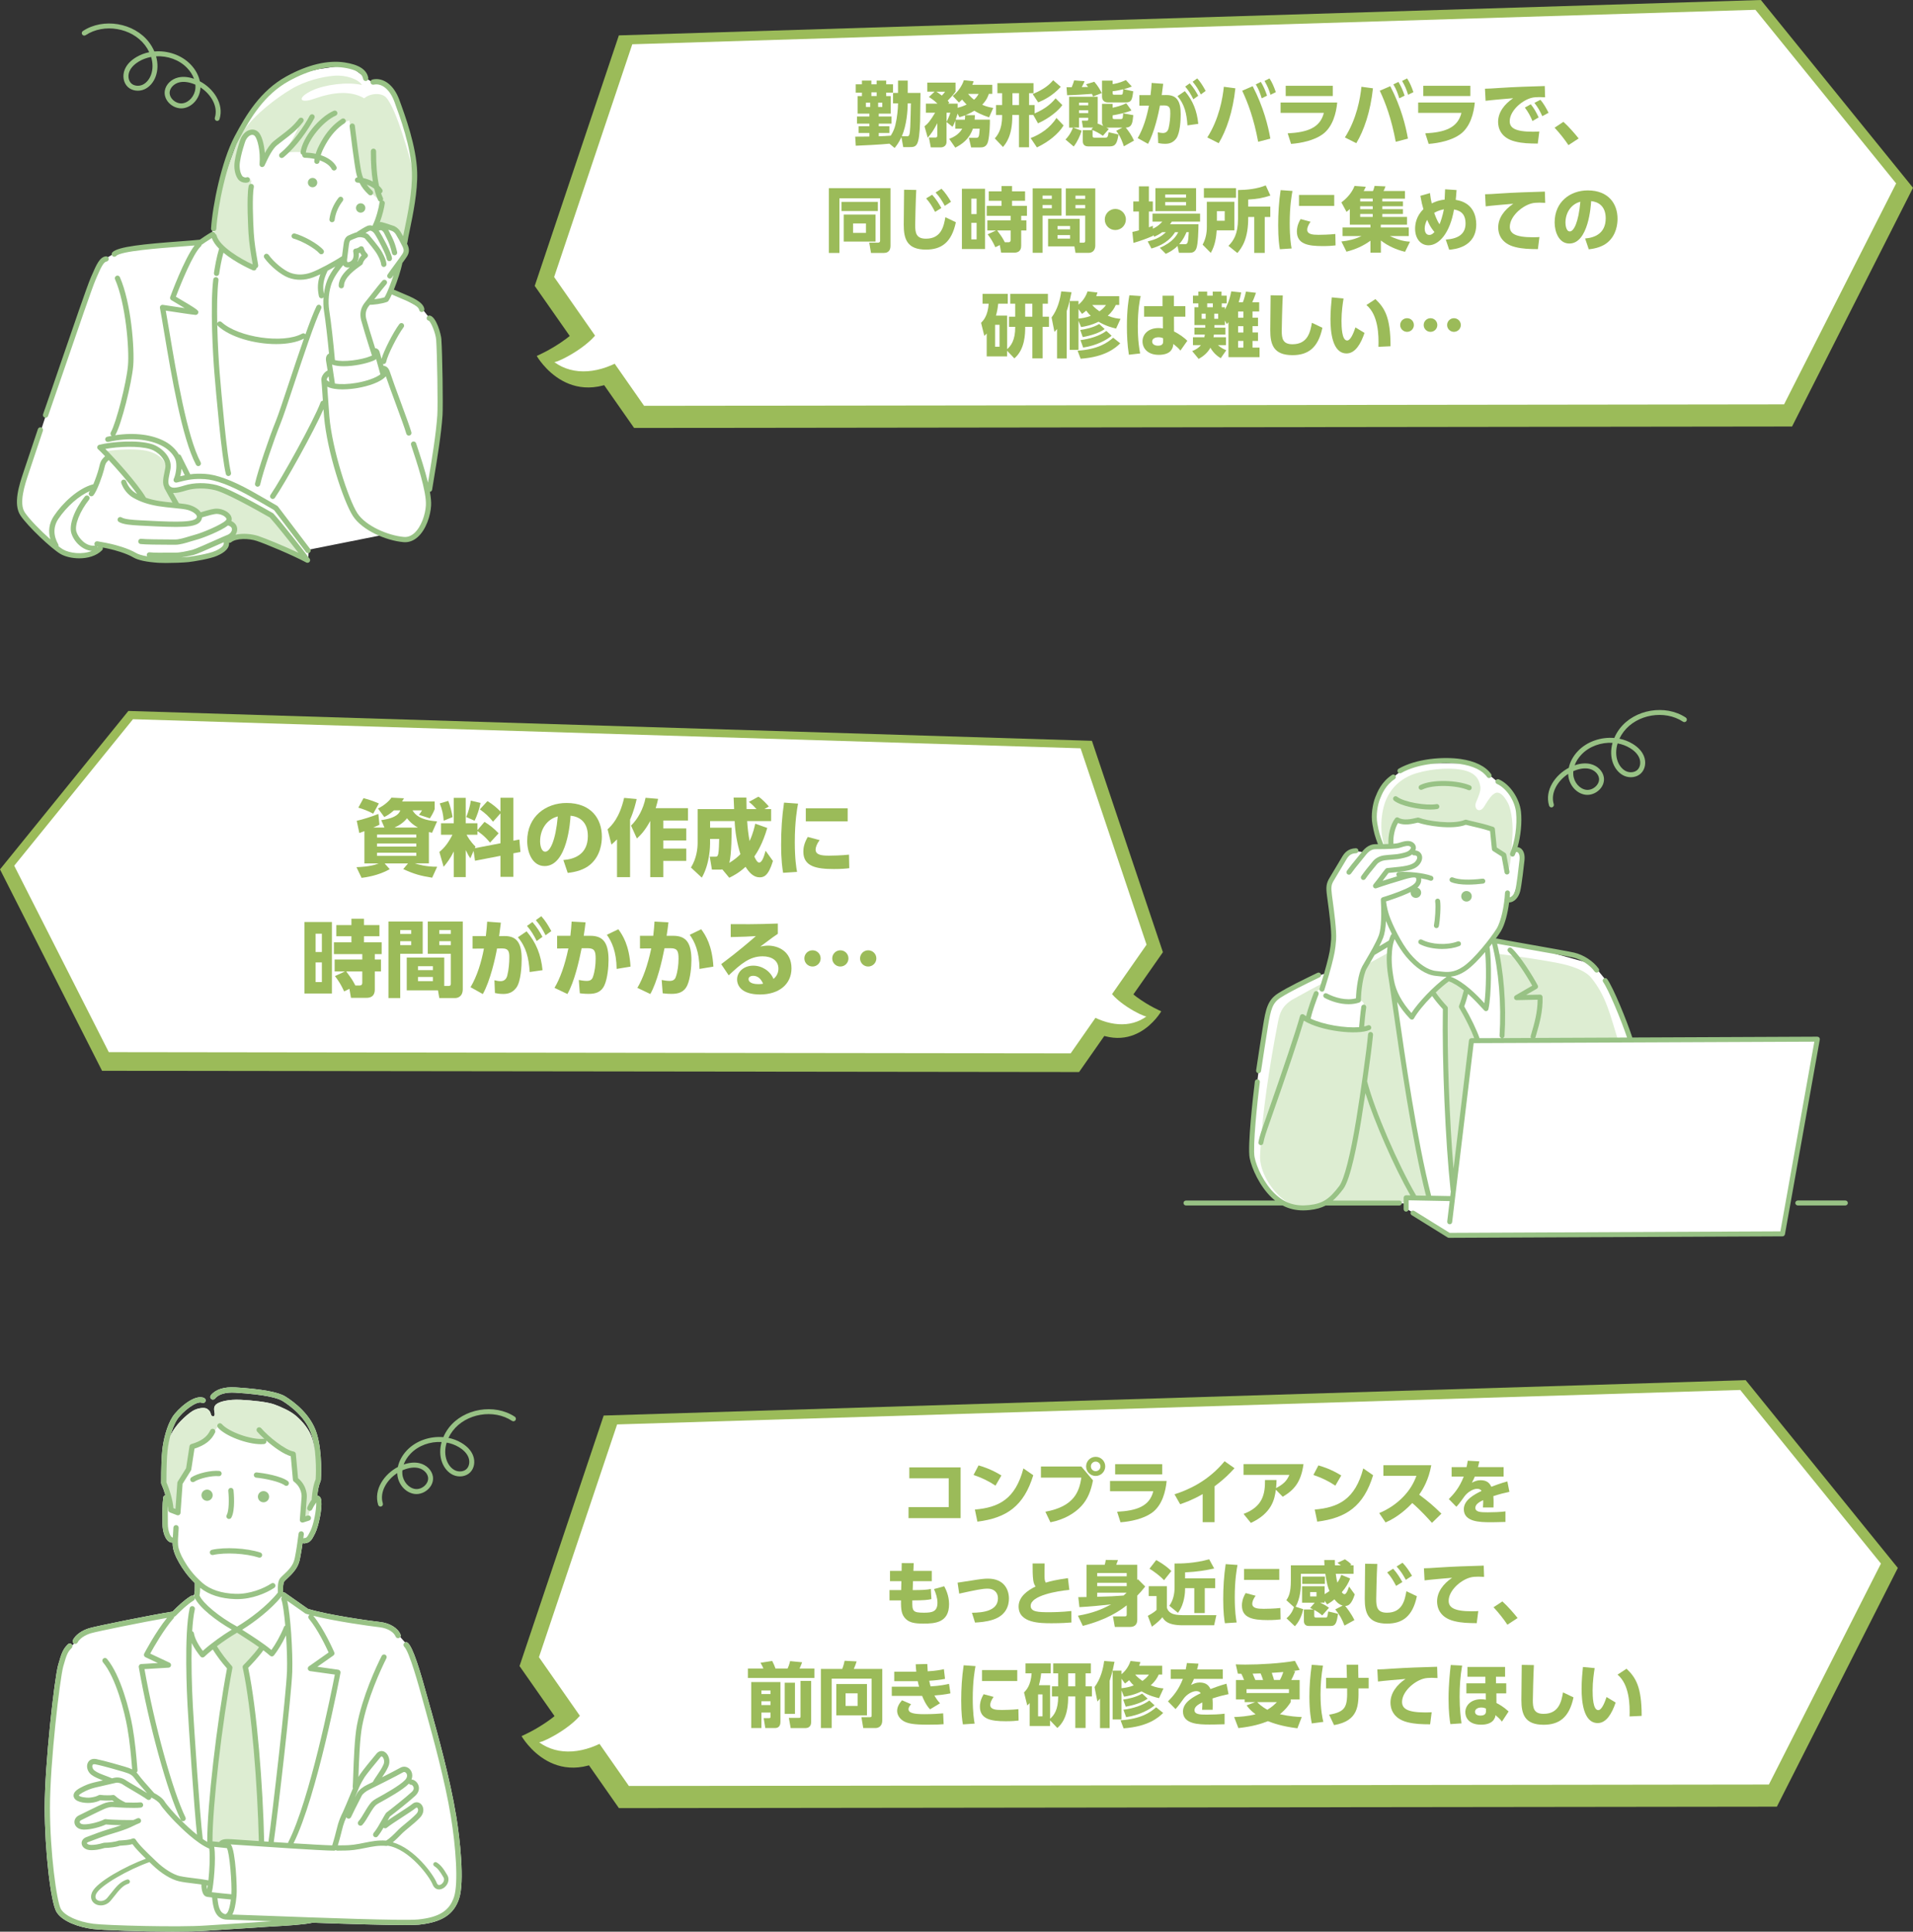 <?xml version="1.0" encoding="UTF-8"?>
<svg id="uuid-59905ce1-fdd6-4848-bf43-0d207a235c00" data-name="レイヤー 2" xmlns="http://www.w3.org/2000/svg" viewBox="0 0 870.24 878.45">
  <rect x="0" y="0" width="870.24" height="878.45" fill="#333333" stroke="none"/>
  <g id="uuid-e34826ab-5bd1-4331-9db1-64a758b9a17c" data-name="テキスト">
    <g>
      <g>
        <g>
          <path d="m503.48,434.48c3.06,16.43,24.78,25.41,24.78,25.41,0,0-13.5,23.81-38.15,4.66l13.36-30.07Z" style="fill: #9bbb59;"/>
          <polygon points="46.43 486.96 0 395.36 58.4 323.31 496.72 336.89 529.02 433.02 490.88 487.52 46.43 486.96" style="fill: #9bbb59;"/>
          <polygon points="491.57 340.3 60.49 327.07 6.47 393.69 49.49 478.47 487.05 479.03 521.58 429.6 491.57 340.3" style="fill: #fff;"/>
          <path d="m503.48,448.26c2.58,7.1,16.29,13.99,18.03,13.99-7.31,5.36-17.54,4.59-27.56-1.81l9.54-12.18Z" style="fill: #fff;"/>
        </g>
        <g>
          <path d="m196.55,378.69c-1.06-.23-1.18-.23-1.44-.3v14.25h-6.38c.87.3,5.02,1.6,10.14,1.52l-2.28,4.98c-5.4-.87-8.17-1.63-13.15-3.91l2.17-2.58h-10.64l2.32,2.62c-5.17,2.96-11.06,3.72-12.8,3.95l-2.32-4.86c5.78-.23,8.28-.99,10.11-1.71h-6.5v-14.67c-1.33.49-1.63.61-2.32.84l-1.18-5.55c2.47-.53,7.41-2.09,9.84-3.12l.49,4.9c-.72.38-.87.46-2.85,1.29h5.13l-1.48-3.38c7.33-.99,8.28-3.38,8.7-4.45h-2.89c-2.09,1.86-3.23,2.43-4.41,3.04l-2.85-3.88c2.7-1.33,5.02-3.31,6.12-4.94l5.7.3c-.34.61-.49.87-.87,1.44h14.82v3.5c-.34.91-.72,1.86-2.17,4.18l-4.98-1.63c.42-.46.99-1.25,1.41-2.01h-4.33c1.18,2.01,3.42,4.41,11.17,5.02l-2.28,5.17Zm-31.19-15.73c3.31.87,5.24,1.67,6.99,2.43l-2.58,4.64c-2.05-1.18-4.9-2.2-6.76-2.74l2.36-4.33Zm6.16,17.93h17.86v-1.37h-17.86v1.37Zm0,4.1h17.86v-1.41h-17.86v1.41Zm0,4.22h17.86v-1.44h-17.86v1.44Zm18.58-12.88c-1.41-.8-3.15-1.9-4.94-4.22-1.52,1.9-3.5,3.27-5.7,4.22h10.64Z" style="fill: #9bbb59;"/>
          <path d="m215.44,386.93l-1.48,3.42c-.65-.99-1.1-1.67-2.09-3.76v12.27h-5.43v-11.66c-1.63,3.27-3.04,5.09-4.63,6.99l-1.94-6.76c2.28-1.82,4.1-4.18,5.96-7.83h-5.21v-5.21h5.81v-11.55h5.43v11.55h5.32v3.12l3.23-3.76c2.47,1.52,4.48,3.15,6.42,5.21l-3.91,4.22c-2.77-3.42-5.28-4.94-5.74-5.21v1.63h-4.94c.42.76,1.67,3.08,4.07,5.4l-.3.72,11.66-2.24v-13.6l-3.38,3.8c-1.82-2.24-3.34-3.72-6-5.62l3.46-3.76c2.24,1.37,4.18,2.93,5.93,4.75v-6.27h5.85v19.53l2.74-.53.49,5.66-3.23.61v10.71h-5.85v-9.57l-11.59,2.24-.65-4.48Zm-11.51-22.72c.8,2.05,1.56,4.9,1.94,7.37l-4.03,1.63c-.19-2.85-.72-5.13-1.79-7.86l3.88-1.14Zm14.67.95c-.57,2.89-1.67,6-2.7,8.09l-3.8-1.71c.91-2.09,1.79-5.21,2.09-7.45l4.41,1.06Z" style="fill: #9bbb59;"/>
          <path d="m256.29,391.11c5.02-.38,11.13-2.58,11.13-10.9,0-6.61-4.03-8.89-7.87-9.27-.11,2.36-1.44,22.91-11.78,22.91-5.62,0-7.94-6.23-7.94-11.4,0-11.21,8.51-17.29,17.9-17.29,11.06,0,16.07,7.07,16.07,15.31,0,2.85-.61,8.74-5.32,12.73-2.7,2.28-6.5,3.38-10.22,3.76l-1.98-5.85Zm-10.6-8.51c0,1.29.38,4.71,2.36,4.71,2.13,0,4.67-4.75,5.7-16.03-4.79,1.18-8.05,5.7-8.05,11.32Z" style="fill: #9bbb59;"/>
          <path d="m280.69,381.72c-1.06,1.1-1.71,1.63-2.54,2.36l-1.75-6.95c1.75-1.63,5.39-5.02,7.52-14.29l5.7.53c-.42,1.86-1.22,5.32-3,9.38v26.14h-5.93v-17.17Zm18.69-18.43c-.23,1.06-.53,2.47-1.1,4.22h14.7v5.62h-11.25v3.61h10.45v5.47h-10.45v3.69h10.45v5.58h-10.45v7.41h-5.93v-25.57c-2.55,4.79-4.86,6.88-6.08,7.98l-2.66-5.85c3.04-2.93,5.62-7.56,6.61-12.65l5.7.49Z" style="fill: #9bbb59;"/>
          <path d="m328.61,395.36c-.38.08-.61.11-1.14.11h-3.61l-.99-5.89h2.58c.57,0,.99,0,1.29-1.22.3-1.37.38-4.94.42-6.84h-4.14v2.17c0,.87-.08,9.08-3.76,15.43l-4.94-4.6c2.62-4.26,3.04-8.7,3.04-11.28v-15.31h16.6c-.04-.84-.19-4.48-.23-5.24h5.81c0,1.06,0,1.9.08,5.24h4.52c-.95-1.06-2.09-2.24-3.46-3.27l4.33-2.36c1.71.99,4.26,3.88,4.75,4.45l-2.01,1.18h3.04v5.47h-10.9c.19,3.12.53,6,1.1,9.08,1.63-3.53,2.24-6.42,2.58-7.9l5.47,1.94c-2.13,7.22-4.52,10.98-5.89,12.99.57,1.29,1.37,2.74,2.17,2.74,1.41,0,2.24-2.85,2.96-5.36l3.34,4.64c-2.05,6.8-4.14,7.45-6.04,7.45-2.77,0-4.75-2.13-6.42-4.79-3.12,2.89-6,4.29-7.41,4.98l-3.15-3.8Zm4.22-18.96c0,1.9,0,12.16-1.06,16,2.43-1.48,3.95-2.81,5.05-3.95-1.48-4.75-2.43-10.07-2.62-15.05h-11.17v3h9.8Z" style="fill: #9bbb59;"/>
          <path d="m363.04,365.46c-.42,2.2-1.48,8.13-1.48,17.48,0,7.6.68,11.78,1.03,13.56l-6.34.42c-.34-1.98-.91-5.62-.91-12.92,0-6.38.38-12.69,1.33-19l6.38.46Zm9.8,16.6c-1.29,1.75-1.82,3.31-1.82,4.29,0,2.47,2.81,2.77,6.16,2.77,1.18,0,5.77-.08,9.04-.46l.12,6.16c-1.44.19-3.57.38-6.95.38-8.05,0-13.94-1.14-13.94-7.9,0-1.33.19-3.61,2.01-6.69l5.4,1.44Zm12.77-14.48v5.93h-19.04v-5.93h19.04Z" style="fill: #9bbb59;"/>
          <path d="m150.98,419.29v32.52h-12.5v-32.52h12.5Zm-4.56,5.32h-2.85v8.32h2.85v-8.32Zm0,13.07h-2.85v8.93h2.85v-8.93Zm10.14,13.18c-1.48-3.15-2.32-4.48-4.18-6.99l4.56-2.09h-4.71v-5.43h12.58v-2.47h-12.92v-5.36h7.98v-2.74h-6.88v-5.09h6.88v-2.89h5.7v2.89h7.03v5.09h-7.03v2.74h8.05v5.36h-3.12v2.47h2.81v5.43h-2.81v8.05c0,1.14-.04,3.95-3.84,3.95h-6.99l-.72-4.1-2.39,1.18Zm.95-9.08c2.58,3.5,2.85,3.91,4.14,6.38h1.94c1.21,0,1.21-.91,1.21-1.33v-5.05h-7.29Z" style="fill: #9bbb59;"/>
          <path d="m176.71,419.06h15.58v14.7h-10.22v20.1h-5.36v-34.8Zm5.36,3.91v1.75h4.98v-1.75h-4.98Zm0,5.05v1.79h4.98v-1.79h-4.98Zm20.02,20.36h1.86c1.14,0,1.14-.57,1.14-1.25v-13.37h-10.49v-14.7h15.92v30.74c0,4.03-3.15,4.07-3.38,4.07h-7.29l-.61-3.5h-14.21v-14.89h17.06v12.92Zm-11.93-9v1.79h6.76v-1.79h-6.76Zm0,4.9v1.9h6.76v-1.9h-6.76Zm9.69-21.31v1.75h5.24v-1.75h-5.24Zm0,5.05v1.79h5.24v-1.79h-5.24Z" style="fill: #9bbb59;"/>
          <path d="m214.06,448.92c3-5.02,4.98-11.59,6.08-17.55l-5.17.04v-5.7h6.04c.34-2.85.46-4.29.61-6.57l6.23.46c-.27,2.28-.53,4.22-.8,6.12l2.28-.04c5.93-.11,7.98,3.38,7.98,10.41,0,2.96-.3,10.22-2.43,13.07-1.63,2.17-3.57,2.85-5.93,2.85-1.79,0-2.89-.23-3.8-.42l-.23-5.81c.99.23,1.86.42,2.74.42,1.75,0,2.7-.95,3.12-2.62.65-2.55.91-5.85.91-7.98,0-2.32,0-4.33-3.31-4.29l-2.28.04c-.72,4.1-3.08,14.74-6.46,20.71l-5.59-3.12Zm26.9-6.88c-.42-6.5-1.6-11.32-5.36-15.81l3.95-2.7c4.41,5.21,6.54,10.64,7.26,17.67l-5.85.84Zm1.25-22.72c2.13,2.39,3.38,4.56,4.56,6.72l-2.62,1.9c-1.44-2.89-2.47-4.56-4.41-6.88l2.47-1.75Zm4.03-2.66c1.79,1.98,2.93,3.8,4.56,6.76l-2.62,1.9c-1.44-2.93-2.47-4.52-4.41-6.88l2.47-1.79Z" style="fill: #9bbb59;"/>
          <path d="m252.25,449.23c2.47-4.14,4.67-10.07,6.31-17.93l-5.13.04v-5.78h6.04c.27-2.55.49-4.52.57-6.46l6.34.34c-.27,2.32-.42,3.46-.84,6.12h3.04c6.08,0,8.25,3.53,8.25,11.13,0,2.96-.46,8.17-1.82,11.25-1.48,3.34-4.1,4.03-7.26,4.03-1.98,0-3.46-.19-3.99-.27l-.46-6.04c1.03.19,2.43.42,3.57.42,1.67,0,2.43-.61,2.85-1.79.87-2.47,1.25-5.66,1.25-8.28,0-3.42-.49-4.79-3.57-4.79h-2.81c-1.18,5.97-3.34,15.31-6.46,20.82l-5.89-2.81Zm28.27-8.59c-.12-8.02-2.2-12.35-4.45-15.54l5.21-2.51c2.01,2.7,4.98,7.33,5.55,16.98l-6.31,1.06Z" style="fill: #9bbb59;"/>
          <path d="m289.95,449.23c2.47-4.14,4.67-10.07,6.31-17.93l-5.13.04v-5.78h6.04c.27-2.55.49-4.52.57-6.46l6.34.34c-.27,2.32-.42,3.46-.83,6.12h3.04c6.08,0,8.24,3.53,8.24,11.13,0,2.96-.46,8.17-1.82,11.25-1.48,3.34-4.1,4.03-7.26,4.03-1.98,0-3.46-.19-3.99-.27l-.46-6.04c1.03.19,2.43.42,3.57.42,1.67,0,2.43-.61,2.85-1.79.87-2.47,1.25-5.66,1.25-8.28,0-3.42-.49-4.79-3.57-4.79h-2.81c-1.18,5.97-3.34,15.31-6.46,20.82l-5.89-2.81Zm28.27-8.59c-.11-8.02-2.2-12.35-4.45-15.54l5.21-2.51c2.01,2.7,4.98,7.33,5.55,16.98l-6.31,1.06Z" style="fill: #9bbb59;"/>
          <path d="m353.86,424.64c-1.03.68-2.74,1.86-7.98,5.81,1.03-.19,2.24-.42,3.53-.42,4.37,0,10.64,2.43,10.64,10.33,0,7.33-5.81,11.89-14.29,11.89s-10.45-4.07-10.45-6.84c0-3.5,3.12-6.27,7.37-6.27,3.95,0,7.67,2.39,9.19,6.04,2.24-1.79,2.24-4.22,2.24-4.67,0-3.72-3.12-5.62-7.18-5.62-5.85,0-9.84,3.38-15.43,8.66l-3.42-5.09c7.56-5.62,13.75-10.98,15.77-12.77-3.5.23-5.09.3-11.44.46v-5.89c4.18.04,11.47.11,21.43-.27v4.64Zm-11.28,19.11c-.95,0-2.05.49-2.05,1.48,0,2.17,3.42,2.32,4.56,2.32,1.03,0,1.6-.11,2.05-.19-.95-2.24-2.43-3.61-4.56-3.61Z" style="fill: #9bbb59;"/>
          <path d="m373.32,435.85c0,2.05-1.67,3.69-3.69,3.69s-3.72-1.63-3.72-3.69,1.67-3.69,3.72-3.69,3.69,1.6,3.69,3.69Zm12.65,0c0,2.05-1.67,3.69-3.69,3.69s-3.69-1.63-3.69-3.69,1.67-3.69,3.69-3.69,3.69,1.6,3.69,3.69Zm12.69,0c0,2.05-1.71,3.69-3.72,3.69s-3.69-1.63-3.69-3.69,1.67-3.69,3.69-3.69,3.72,1.6,3.72,3.69Z" style="fill: #9bbb59;"/>
        </g>
      </g>
      <g>
        <g>
          <path d="m266.62,759.39c-3.63,19.47-29.37,30.11-29.37,30.11,0,0,16,28.21,45.21,5.53l-15.84-35.64Z" style="fill: #9bbb59;"/>
          <polygon points="808.31 821.6 863.34 713.03 794.12 627.64 274.62 643.73 236.34 757.66 281.55 822.26 808.31 821.6" style="fill: #9bbb59;"/>
          <polygon points="280.73 647.77 791.65 632.1 855.66 711.05 804.68 811.53 286.09 812.19 245.17 753.62 280.73 647.77" style="fill: #fff;"/>
          <path d="m266.62,775.73c-3.05,8.41-19.3,16.58-21.37,16.58,8.66,6.35,20.79,5.44,32.67-2.14l-11.3-14.44Z" style="fill: #fff;"/>
        </g>
        <g>
          <path d="m436.99,667.32v23.07h-23.68v-5.02h18.27v-13.09h-17.92v-4.96h23.33Z" style="fill: #9bbb59;"/>
          <path d="m452.86,675.61c-3.23-2.14-6.02-3.49-9.98-4.86l2.27-4.35c1.76.51,5.73,1.7,10.4,4.58l-2.69,4.64Zm-9.38,10.88c10.75-.93,18.4-4.64,22.08-18.72l4.48,3.1c-4.29,14.05-12.13,19.45-25.41,21.12l-1.15-5.5Z" style="fill: #9bbb59;"/>
          <path d="m491.9,666.91l5.31,6.3c-.9,4.61-2.33,8.51-5.31,11.71-3.1,3.33-7.84,6.14-14.05,7.36l-2.3-4.8c13.38-2.46,15.42-9.44,16.38-15.52h-18.4v-5.06h18.37Zm10.88-.06c0,2.4-1.95,4.35-4.35,4.35s-4.35-1.95-4.35-4.35,1.95-4.35,4.35-4.35,4.35,1.92,4.35,4.35Zm-6.53,0c0,1.22.96,2.18,2.18,2.18,1.15,0,2.18-.93,2.18-2.18s-1.02-2.18-2.18-2.18c-1.22,0-2.18.99-2.18,2.18Z" style="fill: #9bbb59;"/>
          <path d="m530.72,673.46c-.45,4.7-1.98,11.14-6.75,14.53-3.78,2.69-9.54,3.94-14.24,4.29l-1.54-4.8c8.74-.45,14.75-2.4,16.45-9.31h-19.68v-4.7h25.76Zm-2.02-7.62v4.67h-21.41v-4.67h21.41Z" style="fill: #9bbb59;"/>
          <path d="m552.54,692.22h-5.44v-12.77c-4.8,2.78-8.38,3.97-10.24,4.61l-2.56-4.51c6.62-2.14,15.36-6.08,22.78-15.04l4.51,3.17c-2.18,2.4-4.51,4.83-9.06,8.22v16.32Z" style="fill: #9bbb59;"/>
          <path d="m565.7,688.47c8.83-3.3,9.82-9.18,9.76-15.42h5.25c-.03,1.31-.06,2.14-.22,3.68,3.23-1.7,4.9-3.23,6.05-6.02h-20.83v-4.9h27.26c-1.09,8.22-4.32,11.84-9.44,14.85l-3.14-3.2c-.54,4.38-1.86,10.69-11.36,15.1l-3.33-4.1Z" style="fill: #9bbb59;"/>
          <path d="m607.46,675.61c-3.23-2.14-6.02-3.49-9.98-4.86l2.27-4.35c1.76.51,5.73,1.7,10.4,4.58l-2.69,4.64Zm-9.38,10.88c10.75-.93,18.4-4.64,22.08-18.72l4.48,3.1c-4.29,14.05-12.13,19.45-25.41,21.12l-1.15-5.5Z" style="fill: #9bbb59;"/>
          <path d="m651.1,666.33c-1.22,6.66-3.62,10.66-5.5,13.38,4.16,3.14,6.43,4.99,10.11,8.64l-4.29,4.19c-1.79-1.98-4.77-5.38-8.96-9.02-2.02,2.11-6.27,6.3-12.16,8.83l-2.88-4.26c4.19-1.76,7.87-4.22,11.01-7.49,2.94-3.07,4.64-6.05,5.92-9.44h-15.04v-4.83h21.79Z" style="fill: #9bbb59;"/>
          <path d="m684,667.19v4.29h-13.09c-.38.96-.67,1.5-1.34,2.78,1.34-.64,2.37-1.12,3.94-1.12,3.01,0,4.19,1.44,4.9,2.98,1.02-.38,4.35-1.66,7.3-2.43l.93,4.74c-2.43.51-4.13.93-7.3,1.95.06.7.16,2.24.06,5.15h-4.8c.16-1.79.13-2.94.1-3.33-1.44.7-3.55,1.76-3.55,3.49,0,1.95,2.34,2.05,5.66,2.05,2.46,0,5.57-.1,8.03-.42v4.8c-4.77.13-5.76.13-6.88.13-4.8,0-12.06-.16-12.06-5.92,0-4.29,4.96-6.78,8.06-8.32-.42-.74-1.22-.96-2.02-.96-1.86,0-4.38,1.54-5.76,3.46-2.5,3.52-3.23,4.26-3.68,4.7l-3.42-3.49c2.14-2.18,4.83-5.12,6.78-10.24h-5.5v-4.29h6.78c.26-1.18.38-1.79.54-2.91l5.28.29c-.32,1.47-.42,1.89-.64,2.62h11.68Z" style="fill: #9bbb59;"/>
          <path d="m423.87,714.38v4.67h-8.54l-.13,4.06h.54c2.94,0,6.05-.06,7.71-.54l.26,4.64c-1.34.38-4,.58-7.94.58h-.74c-.1,4.86.1,5.6,5.25,5.6,3.58,0,6.18-.35,6.18-4.51,0-2.24-.77-4.42-1.57-6.24l4.64-1.28c.61,1.15,2.21,4.13,2.21,8.16,0,8.45-6.43,8.83-11.71,8.83-4.19,0-6.27-.54-7.87-2.02-2.08-1.92-2.33-4.29-2.27-8.54h-5.25v-4.67h5.31l.1-4.06h-5.18v-4.67h5.28l.06-3.55,5.44.03-.13,3.52h8.35Z" style="fill: #9bbb59;"/>
          <path d="m442.14,733.42c5.12-.06,11.84-.86,11.84-6.59,0-2.62-1.79-4.38-4.67-4.38-2.46,0-5.57.64-12.96,2.27l-.74-4.99c1.66-.22,5.22-.8,6.08-.93,4.29-.7,6.02-.9,7.71-.9,7.52,0,9.57,5.18,9.57,9.06,0,2.85-1.02,7.62-7.36,9.63-2.94.96-6.08,1.18-8.06,1.28l-1.41-4.45Z" style="fill: #9bbb59;"/>
          <path d="m486.46,723.02c-5.6.51-17.6,2.56-17.6,7.26,0,2.75,3.49,2.88,8.19,2.88,1.89,0,5.76-.03,10.33-.54l.03,5.22c-1.73.13-4.58.35-8.96.35-5.09,0-15.07,0-15.07-7.62,0-4.45,4.1-7.36,7.71-9.09-.54-.77-.86-1.5-1.06-2.85-.29-1.95-.29-4.99-.29-7.62h5.47c-.03,1.15-.06,2.05-.06,4.26,0,2.62,0,3.49.58,4.45,2.24-.7,4.67-1.28,10.08-2.05l.64,5.34Z" style="fill: #9bbb59;"/>
          <path d="m490.37,734.76c6.88-1.22,11.01-2.94,15.07-5.15-4.8.54-9.6.99-14.4,1.25l-.51-4.54c.51,0,3.14-.06,3.74-.06v-14.65h8.26c.22-.7.32-1.15.51-2.21l5.54.06c-.58,1.6-.64,1.79-.8,2.14h9.57v6.94l.29-.38,3.33,3.33c-1.7,2.11-2.43,2.91-3.62,4.13v10.98c0,2.14-1.15,3.26-3.3,3.26h-6.91l-.86-4.8h5.44c.67,0,.83-.22.83-.99v-4.03c-3.3,2.59-9.12,6.56-19.97,9.34l-2.21-4.61Zm22.17-19.42h-13.41v1.5h13.41v-1.5Zm0,4.45h-13.41v1.54h13.41v-1.54Zm-13.41,4.51v1.86c5.76-.16,7.97-.26,12-.58.48-.42.93-.83,1.38-1.28h-13.38Z" style="fill: #9bbb59;"/>
          <path d="m522.56,721.35h8.26v9.76c.99,3.39,4.9,3.39,8.06,3.39h14.46l-1.02,4.61h-14.33c-6.94,0-8.38-2.3-9.21-3.65-.9,1.06-2.08,2.34-4.77,4.29l-1.86-4.93c2.69-1.47,3.39-2.14,3.97-2.69v-6.3h-3.55v-4.48Zm3.42-11.9c4,2.24,5.79,3.94,6.88,4.99l-3.33,4.19c-1.63-1.82-4.77-4.16-6.62-5.25l3.07-3.94Zm26.37,3.84c-3.71.8-7.58,1.5-13.25,1.76v2.72h13.7v4.45h-4.74v11.33h-4.77v-11.33h-4.19v.67c0,1.73-.35,3.94-.83,5.6-.64,2.3-1.54,3.81-2.4,4.96l-3.94-3.2c1.76-2.43,2.4-5.44,2.4-8.45v-10.78c2.91.03,8.93-.03,15.74-1.92l2.27,4.19Z" style="fill: #9bbb59;"/>
          <path d="m562.95,711.69c-.35,1.86-1.25,6.85-1.25,14.72,0,6.4.58,9.92.86,11.42l-5.34.35c-.29-1.66-.77-4.74-.77-10.88,0-5.38.32-10.69,1.12-16l5.38.38Zm8.25,13.98c-1.09,1.47-1.54,2.78-1.54,3.62,0,2.08,2.37,2.34,5.18,2.34.99,0,4.86-.06,7.62-.38l.1,5.18c-1.22.16-3.01.32-5.86.32-6.78,0-11.74-.96-11.74-6.66,0-1.12.16-3.04,1.7-5.63l4.54,1.22Zm10.75-12.19v4.99h-16.03v-4.99h16.03Z" style="fill: #9bbb59;"/>
          <path d="m598.11,728.84h-5.79v-7.46h10.27v3.58c1.31-.77,1.86-1.18,2.21-1.44-.77-1.76-1.25-3.39-1.89-7.81h-11.14v5.25c0,.74-.16,5.79-2.37,9.7l3.49,1.15c-.74,2.91-1.82,5.57-3.84,7.74l-3.81-3.62c2.37-1.98,3.17-4.35,3.39-5.09l-3.46-3.14c1.02-1.47,2.05-3.36,2.05-8.9v-6.94h15.29c-.06-1.28-.06-1.76-.1-2.43h4.83c0,.74,0,1.47.06,2.43h2.66c-.16-.13-1.02-.77-1.54-1.15l3.42-1.6c1.44.96,2.08,1.47,2.94,2.4l-.77.35h1.73v3.84h-8.09c.35,2.37.45,3.04.74,4.03,1.06-1.57,1.41-2.56,1.79-3.55l4,1.63c-.7,2.11-1.98,4.16-3.78,6.27.26.38.74.9,1.22.9.93,0,1.7-2.37,2.08-3.49l2.59,3.58c-1.44,4.45-2.85,5.25-4.35,5.25.7.83,2.85,3.58,4.19,6.43l-4.51,2.5c-1.18-3.04-2.11-4.74-4.19-7.36l3.36-1.73c-1.98-.61-3.1-2.02-3.74-2.85-.58.51-1.57,1.28-3.33,2.3l-1.15-1.63v.83h-2.05c2.34,1.06,3.39,1.86,4.06,2.34l-3.1,3.49c-.61-.58-1.25-1.15-3.62-2.53v2.75c0,.58.38.74.77.74h4.35c.74,0,.86,0,1.25-2.78l4.48,1.06c-.61,3.65-.93,5.54-3.26,5.54h-10.08c-1.44,0-2.21-.83-2.21-2.24v-5.25h4.29c-.54-.29-.86-.45-1.47-.67l2.11-2.43Zm-5.73-11.87h10.33v3.33h-10.33v-3.33Zm3.62,7.04v1.98h2.88v-1.98h-2.88Z" style="fill: #9bbb59;"/>
          <path d="m626.53,711.21c-.26,4.58-.48,14.94-.48,16,0,3.55.45,6.18,4.9,6.18,7.07,0,8.13-5.86,8.83-9.76l4.77,2.27c-1.95,9.31-6.69,12.45-13.6,12.45-8.7,0-10.11-4.93-10.11-11.3,0-2.53.13-13.66.16-15.93l5.54.1Zm7.23,2.18c1.82,1.98,3.14,4.19,4.19,6.05l-2.85,1.76c-1.38-2.59-2.14-3.9-4.06-6.14l2.72-1.66Zm4.26-2.72c1.73,1.76,3.07,3.81,4.32,5.92l-2.82,1.86c-1.41-2.56-2.24-3.9-4.19-6.08l2.69-1.7Z" style="fill: #9bbb59;"/>
          <path d="m675.1,717.1c-.99-.06-1.89-.1-2.59-.1-1.06,0-2.69.06-3.84.42-4.54,1.34-9.66,6.05-9.66,10.56,0,3.01,2.4,4.77,10.59,4.77,1.5,0,2.24-.06,2.88-.1l-.7,5.5c-3.81-.03-6.94-.1-10.33-.96-6.75-1.7-7.71-6.43-7.71-8.9,0-4.35,2.82-8.06,6.85-10.78-2.85.22-10.11.86-12.54,1.18l-.29-5.5c2.08-.03,3.04-.1,6.75-.35,6.82-.45,13.02-.64,20.45-.86l.16,5.12Z" style="fill: #9bbb59;"/>
          <path d="m685.73,738.86c-1.5-2.27-3.65-5.09-6.3-7.94l4-2.66c2.34,2.05,5.41,5.6,6.94,7.55l-4.64,3.04Z" style="fill: #9bbb59;"/>
          <path d="m340.24,758.78h7.04c-.22-.51-.67-1.57-1.31-2.62l5.31-.83c.61,1.12,1.15,2.46,1.5,3.46h5.5c.26-.54.7-1.5,1.15-3.39l5.47.54c-.42,1.15-1.06,2.59-1.18,2.85h6.78v4.29h-30.27v-4.29Zm1.5,6.14h13.28v18.21c0,2.5-1.76,2.72-2.43,2.72h-4.45l-.74-4.51h2.5c.61,0,.61-.38.61-.64v-1.89h-4.13v7.04h-4.64v-20.93Zm4.64,3.84v1.63h4.13v-1.63h-4.13Zm0,4.9v1.73h4.13v-1.73h-4.13Zm10.59-8.42h4.67v14.14h-4.67v-14.14Zm7.2-.83h4.83v18.75c0,2.56-2.05,2.69-2.46,2.69h-6.85l-.83-4.64h4.7c.42,0,.61-.1.61-.64v-16.16Z" style="fill: #9bbb59;"/>
          <path d="m396.5,763.38h-18.17v22.46h-4.9v-26.88h9.7c.51-1.18.9-2.72,1.09-3.71l5.47.29c-.29.93-.77,2.3-1.28,3.42h12.93v23.39c0,3.26-2.43,3.49-3.01,3.49h-5.63l-.83-4.93h3.84c.8,0,.8-.35.8-.93v-16.61Zm-2.11,2.46v14.21h-13.95v-14.21h13.95Zm-9.73,4.22v5.73h5.47v-5.73h-5.47Z" style="fill: #9bbb59;"/>
          <path d="m432.37,770.07c-2.94.61-4.77.74-7.3.96.67,1.18,1.31,2.21,2.56,3.55l-4.54,2.75c-1.92-2.02-2.98-4.58-3.62-6.11h-13.79v-4.19h12.42c-.26-.9-.42-1.57-.61-2.5h-10.69v-4.32h10.02c-.16-1.5-.16-1.95-.26-3.36l5.28-.13c.03,1.02.06,1.47.19,3.33,4.22-.26,6.37-.74,7.36-.99l.51,4.42c-2.11.45-4.99.74-7.2.86.26,1.15.38,1.7.64,2.56,4.38-.26,6.85-.8,8.38-1.15l.64,4.32Zm-17.92,4.93c-.8.96-1.15,1.63-1.15,2.27,0,1.79,2.62,2.27,7.17,2.27,3.97,0,6.75-.22,8.58-.38l.22,4.93c-1.54.13-2.98.22-7.2.22-6.5,0-8.64-.51-10.43-1.31-2.24-1.02-3.52-3.07-3.52-4.93,0-1.7.77-3.2,2.21-4.86l4.13,1.79Z" style="fill: #9bbb59;"/>
          <path d="m443.76,757.69c-.35,1.86-1.25,6.85-1.25,14.72,0,6.4.58,9.92.86,11.42l-5.34.35c-.29-1.66-.77-4.74-.77-10.88,0-5.38.32-10.69,1.12-16l5.38.38Zm8.25,13.98c-1.09,1.47-1.54,2.78-1.54,3.62,0,2.08,2.37,2.34,5.18,2.34.99,0,4.86-.06,7.62-.38l.1,5.18c-1.22.16-3.01.32-5.86.32-6.78,0-11.74-.96-11.74-6.66,0-1.12.16-3.04,1.7-5.63l4.54,1.22Zm10.75-12.19v4.99h-16.03v-4.99h16.03Z" style="fill: #9bbb59;"/>
          <path d="m478.54,771.48v-4.61h2.82v-5.92h-2.24v-4.48h17.12v4.48h-2.4v5.92h2.88v4.61h-2.88v14.33h-4.67v-14.33h-3.26c0,2.98-.06,10.24-4.93,14.33l-3.3-3.46v2.56h-9.28v-10.43c-.19.22-.38.45-1.09,1.09l-1.47-5.92c1.06-1.09,3.07-3.17,3.46-8.7h-2.78v-4.48h11.46v4.48h-4.35c-.26,2.34-.51,3.55-1.02,5.41h5.09v15.26c1.73-1.54,3.68-3.97,3.68-10.14h-2.82Zm-4.29-.93h-2.02v9.98h2.02v-9.98Zm11.65-3.68h3.26v-5.92h-3.26v5.92Z" style="fill: #9bbb59;"/>
          <path d="m500.4,772.47c-.32.38-.54.64-1.18,1.31l-1.31-6.56c2.82-3.74,3.94-8.42,4.38-11.87l4.7.38c-.29,1.41-.93,4.9-2.21,8.64v21.5h-4.38v-13.41Zm26.88-.22c-1.54-.35-4.42-1.02-8-3.1-3.36,1.66-6.18,2.14-7.94,2.43l-1.18-2.85v13.22h-4v-22.21h4v1.63c.51-.42,2.85-2.24,4.13-6.02l4.51.51c-.19.64-.32.99-.58,1.66h10.46v4h-1.57c-.58,1.41-1.66,3.17-3.65,4.9,2.66,1.09,4.42,1.28,5.82,1.41l-2.02,4.42Zm1.86,6.72c-2.05,2.02-6.72,6.21-18.01,7.01l-1.38-3.65c9.44-.67,13.54-3.62,16.19-5.92l3.2,2.56Zm-18.97-15.55v4.32c1.57-.19,3.2-.38,5.57-1.28-1.02-.96-1.63-1.76-2.08-2.37-.67.61-1.18.99-1.89,1.5l-1.6-2.18Zm11.9,9.06c-2.4,1.76-6.27,2.98-9.98,3.65l-1.15-3.23c2.37-.35,5.79-1.02,8.64-2.72l2.5,2.3Zm3.17,3.04c-2.14,1.82-6.75,4.45-12.96,5.38l-1.22-3.39c4.22-.54,8.74-1.92,11.78-4.19l2.4,2.21Zm-8.83-13.98c.35.42,1.28,1.5,3.3,2.88,1.6-1.15,2.5-2.18,2.94-2.88h-6.24Z" style="fill: #9bbb59;"/>
          <path d="m556.24,759.19v4.29h-13.09c-.38.96-.67,1.5-1.34,2.78,1.34-.64,2.37-1.12,3.94-1.12,3.01,0,4.19,1.44,4.9,2.98,1.02-.38,4.35-1.66,7.29-2.43l.93,4.74c-2.43.51-4.13.93-7.29,1.95.06.7.16,2.24.06,5.15h-4.8c.16-1.79.13-2.94.1-3.33-1.44.7-3.55,1.76-3.55,3.49,0,1.95,2.34,2.05,5.66,2.05,2.46,0,5.57-.1,8.03-.42v4.8c-4.77.13-5.76.13-6.88.13-4.8,0-12.06-.16-12.06-5.92,0-4.29,4.96-6.78,8.06-8.32-.42-.74-1.22-.96-2.02-.96-1.86,0-4.38,1.54-5.76,3.46-2.5,3.52-3.23,4.26-3.68,4.7l-3.42-3.49c2.14-2.18,4.83-5.12,6.78-10.24h-5.5v-4.29h6.78c.26-1.18.38-1.79.54-2.91l5.28.29c-.32,1.47-.42,1.89-.64,2.62h11.68Z" style="fill: #9bbb59;"/>
          <path d="m565.94,763.99c-.58-1.47-.74-1.86-1.25-2.82-.48-.03-1.18-.03-1.57-.06l-.96-4.22c1.02.03,2.34.1,4.29.1,6.66,0,16.16-.54,22.62-1.7l2.18,4.13c-1.02.22-1.22.22-3.01.48l.96.13c-.9,2.21-1.09,2.66-1.79,3.97h3.81v8.83h-4.06v1.22c-.74,1.12-1.98,3.1-4.93,5.5,4.54,1.02,7.94,1.22,9.95,1.28l-1.98,5.12c-7.07-.86-11.04-2.34-13.41-3.23-2.91,1.15-6.85,2.43-13.44,3.14l-1.92-5.02c2.62-.1,6.08-.32,9.73-1.25-2.43-1.82-3.39-3.14-4.06-4.06l3.87-1.47h-4.77v-1.22h-3.94v-8.83h3.68Zm20.41,4.16h-19.29v1.76h19.29v-1.76Zm-11.77-4.16c-.06-.16-.58-1.86-1.12-2.98-.83.03-2.37.1-3.62.1.03.13.83,1.89,1.22,2.88h3.52Zm-2.66,10.05c.51.58,1.98,2.05,4.61,3.49,2.3-1.38,3.55-2.69,4.35-3.49h-8.96Zm10.33-10.05c.29-.54.77-1.41,1.54-3.62-1.15.1-3.36.26-5.25.38.74,2.14.8,2.4,1.02,3.23h2.69Z" style="fill: #9bbb59;"/>
          <path d="m601.81,757.47c-.74,4.54-1.09,8.48-1.09,13.09,0,7.07.9,10.91,1.28,12.48l-5.25.7c-.35-1.76-1.09-5.47-1.09-12.19,0-5.02.38-9.47,1.06-14.46l5.09.38Zm1.44,10.34v-4.8h9.47c-.03-.96-.16-5.12-.16-5.98h5.28c0,1.02.03,4.1.1,5.98h4.67v4.8h-4.61c.06,7.74.13,14.72-11.13,16.7l-2.24-4.74c7.84-1.34,8.32-3.81,8.19-11.97h-9.57Z" style="fill: #9bbb59;"/>
          <path d="m653.9,763.1c-.99-.06-1.89-.1-2.59-.1-1.06,0-2.69.06-3.84.42-4.54,1.34-9.66,6.05-9.66,10.56,0,3.01,2.4,4.77,10.59,4.77,1.5,0,2.24-.06,2.88-.1l-.7,5.5c-3.81-.03-6.94-.1-10.33-.96-6.75-1.7-7.71-6.43-7.71-8.9,0-4.35,2.82-8.06,6.85-10.78-2.85.22-10.11.86-12.54,1.18l-.29-5.5c2.08-.03,3.04-.1,6.75-.35,6.82-.45,13.02-.64,20.45-.86l.16,5.12Z" style="fill: #9bbb59;"/>
          <path d="m665.14,757.43c-.83,4.67-1.15,9.44-1.15,14.18,0,5.66.54,9.79.86,12.1l-5.06.35c-.29-1.82-.83-5.38-.83-11.52,0-6.66.67-12.45.99-15.36l5.18.26Zm15.39,5.09l.03,2.98h4.64v4.58h-4.48l.03,4.38c1.22.61,3.07,1.6,5.54,3.84l-3.04,4.61c-.77-1.06-2.11-2.27-2.94-2.94l-.06.48c-.06.51-.54,1.44-.83,1.79-1.15,1.47-3.3,2.08-5.63,2.08-6.08,0-7.2-3.74-7.2-5.66,0-3.04,2.46-5.92,7.23-5.92.99,0,1.6.13,2.08.22l-.03-2.88h-8.8v-4.58h8.64v-2.98h-8.16v-4.45h17.12v4.45h-4.13Zm-4.54,14.46c-.45-.19-1.09-.48-2.14-.48-1.47,0-2.85.67-2.85,1.95,0,.86.67,1.73,2.46,1.73,2.53,0,2.53-1.41,2.53-2.21v-.99Z" style="fill: #9bbb59;"/>
          <path d="m697.78,757.21c-.26,4.58-.48,14.94-.48,16,0,3.55.45,6.18,4.9,6.18,7.07,0,8.13-5.86,8.83-9.76l4.77,2.27c-1.95,9.31-6.69,12.45-13.6,12.45-8.7,0-10.11-4.93-10.11-11.3,0-2.53.13-13.66.16-15.93l5.54.1Z" style="fill: #9bbb59;"/>
          <path d="m725.43,758.59c-.35,2.21-.93,5.95-.93,10.11,0,2.72.13,8.99,2.56,8.99,1.57,0,2.91-3.36,3.78-5.95l4.13,2.5c-1.63,4.83-4.16,9.34-8.16,9.34-6.5,0-7.33-9.86-7.33-15.61,0-3.65.38-7.71.61-9.89l5.34.51Zm15.87,21.98c.19-5.18-.03-14.53-5.47-19.01l4.1-2.69c4.19,4,6.88,8.22,6.88,21.44l-5.5.26Z" style="fill: #9bbb59;"/>
        </g>
      </g>
      <g>
        <g>
          <path d="m273.53,131.75c-3.63,19.47-29.37,30.11-29.37,30.11,0,0,16,28.21,45.21,5.53l-15.84-35.64Z" style="fill: #9bbb59;"/>
          <polygon points="815.22 193.96 870.24 85.39 801.03 0 281.53 16.09 243.25 130.02 288.46 194.62 815.22 193.96" style="fill: #9bbb59;"/>
          <polygon points="287.63 20.13 798.55 4.45 862.57 83.41 811.59 183.89 293 184.55 252.08 125.98 287.63 20.13" style="fill: #fff;"/>
          <path d="m273.53,148.09c-3.05,8.41-19.3,16.58-21.37,16.58,8.66,6.35,20.79,5.44,32.67-2.14l-11.3-14.44Z" style="fill: #fff;"/>
        </g>
        <g>
          <path d="m404.63,65.34c-3.14.38-13.82.9-15.33.93l-.26-4.13c.9.03,5.44-.06,6.46-.06v-1.6h-4.9v-3.07h4.9v-1.18h-5.63v-3.26h5.63v-1.28h-5.38v-8h1.98v-1.57h-2.82v-3.78h2.82v-1.7h4.29v1.7h2.4v-1.7h4.35v1.7h3.1v3.78h-3.1v1.57h2.05v8h-5.44v1.28h5.79v3.26h-5.79v1.18h4.86v3.07h-4.86v1.5c1.82-.03,3.65-.16,5.47-.29,1.22-1.92,1.79-3.58,2.08-4.8.83-3.42,1.22-7.36,1.22-9.89h-2.27v-4.74h2.27v-5.63h4.42v5.63h5.79c-.03,1.86-.1,10.94-.16,13.02-.42,11.39-1.57,11.62-4.93,11.62h-2.75l-.83-4.54c-1.28,2.75-2.37,4.06-3.1,4.93l-2.34-1.95Zm-10.72-18.65v1.95h1.95v-1.95h-1.95Zm4.89-3.01v-1.7h-2.4v1.7h2.4Zm.67,3.01v1.95h1.89v-1.95h-1.89Zm13.02,15.29c1.06,0,1.41-.13,1.6-4.45.1-1.66.26-9.02.29-10.53h-1.44c-.06,3.58-.48,9.82-2.69,14.97h2.24Z" style="fill: #9bbb59;"/>
          <path d="m420.57,57.44c1.63-1.28,2.56-2.43,4.83-6.18h-4.19v-4.13h5.25c-1.66-1.63-3.04-2.5-3.9-3.01l2.59-2.43h-3.33v-4.13h12.86v4.13c-.42.58-.96,1.41-3.58,4.1.32.35.42.45.74.86l-.51.48h4.32v1.89c.86-.22,2.05-.51,4.06-1.47-.99-1.02-1.57-1.7-2.05-2.27-.38.38-.64.64-1.44,1.34l-2.82-3.01c2.34-1.7,4.35-4.77,5.06-7.14l4.45.48c-.22.7-.35,1.09-.61,1.63h9.09v4.1h-1.57c-.29.93-.83,2.66-3.01,4.96,2.05.9,3.65,1.22,5.02,1.44l-1.89,4.29c-3.42-1.15-5.28-2.14-6.72-3.01-.77.48-1.82,1.12-4.06,2.02h4.32c-.03.77-.03,1.25-.1,2.05h6.94c.03,1.79-.1,6.69-.8,9.73-.64,2.82-2.5,2.88-3.65,2.88h-4.1l-1.02-4.35h3.26c1.38,0,1.41-.67,1.66-4.16h-3.1c-1.66,4.9-5.25,7.23-8,8.61l-2.78-4c1.12-.42,4.19-1.57,5.95-4.61h-3.17v-3.65c-.7,1.89-.9,2.18-1.28,2.78l-2.72-2.18v9.09c0,1.47-1.06,2.46-2.72,2.46h-4.42l-.86-4.48h2.88c.93,0,.93-.58.93-.93v-5.6c-1.63,3.1-2.62,4.67-4.35,6.59l-1.47-5.18Zm5.38-15.74c.48.29,1.18.7,2.5,1.76.9-.93,1.15-1.28,1.47-1.76h-3.97Zm4.64,13.7c.16-.29,1.38-2.69,1.73-4.13h-1.73v4.13Zm8.35-.96c.06-.7.1-1.25.1-1.98-1.44.51-1.89.64-2.62.83l-.83-1.63c-.1.38-.29,1.18-.86,2.78h4.22Zm1.44-11.74c1.28,1.54,2.11,2.18,2.72,2.66,1.18-1.06,1.63-1.89,2.08-2.66h-4.8Z" style="fill: #9bbb59;"/>
          <path d="m470.04,52.29h-1.92v14.69h-4.58v-14.69h-3.04v.64c0,8.9-2.94,12.35-4.22,13.92l-3.74-3.9c1.09-1.28,3.33-3.84,3.33-10.11v-.54h-2.78v-4.51h2.78v-5.41h-2.14v-4.58h16.42v4.58h-2.02v5.41h2.53v3.78c3.68-1.54,7.04-3.74,9.54-6.85l3.07,3.07c-1.7,2.4-5.76,5.92-11.07,8.29l-2.14-3.78Zm-9.47-9.92v5.41h2.98v-5.41h-2.98Zm23.26,14.69c-2.3,3.81-6.85,7.49-12.13,9.98l-2.85-4.26c4.25-1.57,8.86-4.58,11.74-9.15l3.23,3.42Zm-1.28-17.57c-3.9,4.26-8,6.14-10.27,7.07l-2.5-3.78c5.6-2.37,7.65-4.38,9.31-6.3l3.46,3.01Z" style="fill: #9bbb59;"/>
          <path d="m484.7,63.45c.8-.83,2.27-2.43,3.39-5.41h-1.73v-14.05h12.99v11.58c0,.22-.03.32-.1.58.96.32,2.3.99,2.66,1.15-.48-.58-.58-1.25-.58-1.63v-8.45h4.8v1.76c1.57-.29,4.22-.99,6.21-2.02l2.37,3.26c-2.24.99-5.92,1.79-8.58,2.24v.93c0,.32,0,.77.77.77h2.82c1.05,0,1.05-.26,1.21-2.62l4.61.83c-.32,3.36-.51,5.6-3.42,5.66,1.25,1.5,2.66,3.46,3.74,5.92l-4.61,2.59c-.38-1.22-1.5-4.61-3.49-7.04l2.85-1.47h-6.98c-.16,0-.19,0-.35-.03.35.22.54.32,1.12.7l-2.69,3.07c-1.38-1.06-3.68-2.27-5.31-2.85l.86-.96c-.16.06-.26.06-.35.06h-4.25l-.54-3.17h2.24c.67,0,.7-.19.7-.7v-.58h-4.19v4.45h-2.69l3.87,1.41c-.64,2.18-1.98,5.15-3.62,7.2l-3.74-3.2Zm12.54-19.58c-.26-.61-.35-.83-.51-1.18-2.62.22-8.77.58-11.29.61l-.26-3.65c.38.03,1.86.03,2.34.03.64-1.6.77-1.92,1.12-3.14l4.74.38c-.29.74-.48,1.25-1.28,2.69.64,0,1.34,0,2.88-.06-.29-.38-.51-.67-.93-1.22l3.74-1.15c1.57,1.73,2.75,3.78,3.42,5.15l-3.97,1.54Zm-6.37,2.82v1.22h4.19v-1.22h-4.19Zm0,3.46v1.28h4.19v-1.28h-4.19Zm1.7,9.06h4.45v2.53c0,.32,0,.86.8.86h4.99c.83,0,1.22-.1,1.5-2.46l4.51,1.02c-.61,3.81-1.28,5.41-3.9,5.41h-9.98c-.77,0-2.37-.26-2.37-2.34v-5.02Zm22.3-19.87c-.83.32-1.7.7-3.71,1.22l4.35.96c-.48,4.03-.86,5.06-3.46,5.06h-8.16c-.77,0-2.56-.38-2.56-2.62v-7.3h4.8v1.57c.86-.06,3.17-.48,6.05-1.82l2.69,2.94Zm-8.73,3.07c0,.67.45.67.67.67h3.17c.64,0,.74-.35.8-.86.1-.54.16-1.31.19-1.63-.48.13-3.1.77-4.83.9v.93Z" style="fill: #9bbb59;"/>
          <path d="m517.53,62.81c2.53-4.22,4.19-9.76,5.12-14.78l-4.35.03v-4.8h5.09c.29-2.4.38-3.62.51-5.54l5.25.38c-.22,1.92-.45,3.55-.67,5.15l1.92-.03c4.99-.1,6.72,2.85,6.72,8.77,0,2.5-.26,8.61-2.05,11.01-1.38,1.82-3.01,2.4-4.99,2.4-1.5,0-2.43-.19-3.2-.35l-.19-4.9c.83.19,1.57.35,2.3.35,1.47,0,2.27-.8,2.62-2.21.54-2.14.77-4.93.77-6.72,0-1.95,0-3.65-2.78-3.62l-1.92.03c-.61,3.46-2.59,12.42-5.44,17.44l-4.7-2.62Zm22.65-5.79c-.35-5.47-1.34-9.54-4.51-13.31l3.33-2.27c3.71,4.38,5.5,8.96,6.11,14.88l-4.93.7Zm1.06-19.13c1.79,2.02,2.85,3.84,3.84,5.66l-2.21,1.6c-1.22-2.43-2.08-3.84-3.71-5.79l2.08-1.47Zm3.39-2.24c1.5,1.66,2.46,3.2,3.84,5.7l-2.21,1.6c-1.22-2.46-2.08-3.81-3.71-5.79l2.08-1.5Z" style="fill: #9bbb59;"/>
          <path d="m561.98,40.16c-1.15,10.72-4.1,19.17-7.58,24.96l-5.18-2.62c5.38-8.45,6.98-17.82,7.52-23.04l5.25.7Zm10.37,24.32c-1.98-10.59-4.64-17.66-7.26-23.23l4.77-2.05c4.9,9.41,7.07,18.24,8.03,23.84l-5.54,1.44Zm1.22-27.23c1.28,2.11,1.98,3.81,2.82,6.24l-2.43,1.22c-.8-2.59-1.34-4-2.69-6.34l2.3-1.12Zm3.94-1.6c1.28,2.02,1.92,3.55,2.88,6.24l-2.43,1.22c-.77-2.56-1.44-4.1-2.72-6.3l2.27-1.15Z" style="fill: #9bbb59;"/>
          <path d="m608.31,46.62c-.45,4.7-1.98,11.14-6.75,14.53-3.78,2.69-9.54,3.94-14.24,4.29l-1.54-4.8c8.74-.45,14.75-2.4,16.45-9.31h-19.68v-4.7h25.76Zm-2.02-7.62v4.67h-21.41v-4.67h21.41Z" style="fill: #9bbb59;"/>
          <path d="m624.57,40.16c-1.15,10.72-4.1,19.17-7.58,24.96l-5.18-2.62c5.38-8.45,6.98-17.82,7.52-23.04l5.25.7Zm10.37,24.32c-1.98-10.59-4.64-17.66-7.26-23.23l4.77-2.05c4.9,9.41,7.07,18.24,8.03,23.84l-5.54,1.44Zm1.22-27.23c1.28,2.11,1.98,3.81,2.82,6.24l-2.43,1.22c-.8-2.59-1.34-4-2.69-6.34l2.3-1.12Zm3.94-1.6c1.28,2.02,1.92,3.55,2.88,6.24l-2.43,1.22c-.77-2.56-1.44-4.1-2.72-6.3l2.27-1.15Z" style="fill: #9bbb59;"/>
          <path d="m670.9,46.62c-.45,4.7-1.98,11.14-6.75,14.53-3.78,2.69-9.54,3.94-14.24,4.29l-1.54-4.8c8.74-.45,14.75-2.4,16.45-9.31h-19.68v-4.7h25.76Zm-2.02-7.62v4.67h-21.41v-4.67h21.41Z" style="fill: #9bbb59;"/>
          <path d="m702.87,44.25c-.99-.06-1.89-.1-2.59-.1-1.05,0-2.69.06-3.84.42-4.54,1.34-9.66,6.05-9.66,10.56,0,3.01,2.4,4.77,10.59,4.77,1.5,0,2.24-.06,2.88-.1l-.71,5.5c-3.81-.03-6.94-.1-10.33-.96-6.75-1.7-7.71-6.43-7.71-8.9,0-4.35,2.82-8.06,6.85-10.78-2.85.22-10.11.86-12.54,1.18l-.29-5.5c2.08-.03,3.04-.1,6.75-.35,6.81-.45,13.02-.64,20.45-.86l.16,5.12Zm-6.5,3.17c1.44,1.76,2.43,3.55,3.58,5.98l-2.81,1.63c-1.09-2.53-1.95-4.06-3.46-6.11l2.69-1.5Zm4.38-2.05c1.5,1.79,2.56,3.65,3.71,5.92l-2.85,1.54c-1.18-2.53-1.89-3.84-3.58-6.05l2.72-1.41Z" style="fill: #9bbb59;"/>
          <path d="m713.5,66.01c-1.5-2.27-3.65-5.09-6.3-7.94l4-2.66c2.34,2.05,5.41,5.6,6.94,7.55l-4.64,3.04Z" style="fill: #9bbb59;"/>
          <path d="m400.36,90.17h-18.5v24.86h-4.8v-29.47h28.03v26.17c0,3.26-2.33,3.3-3.13,3.3h-5.73l-.8-4.67h3.97c.19,0,.96,0,.96-.9v-19.29Zm-17.57,1.63h16.54v4.16h-16.54v-4.16Zm1.02,5.79h14.49v12.26h-14.49v-12.26Zm4.26,4.03v4.29h5.86v-4.29h-5.86Z" style="fill: #9bbb59;"/>
          <path d="m416.81,86.37c-.26,4.58-.48,14.94-.48,16,0,3.55.45,6.18,4.9,6.18,7.07,0,8.13-5.86,8.83-9.76l4.77,2.27c-1.95,9.31-6.69,12.45-13.6,12.45-8.7,0-10.11-4.93-10.11-11.3,0-2.53.13-13.66.16-15.93l5.54.1Zm7.23,2.18c1.82,1.98,3.14,4.19,4.19,6.05l-2.85,1.76c-1.38-2.59-2.14-3.9-4.06-6.14l2.72-1.66Zm4.26-2.72c1.73,1.76,3.07,3.81,4.32,5.92l-2.82,1.86c-1.41-2.56-2.24-3.9-4.19-6.08l2.69-1.7Z" style="fill: #9bbb59;"/>
          <path d="m448.11,85.85v27.39h-10.53v-27.39h10.53Zm-3.84,4.48h-2.4v7.01h2.4v-7.01Zm0,11.01h-2.4v7.52h2.4v-7.52Zm8.54,11.1c-1.25-2.66-1.95-3.78-3.52-5.89l3.84-1.76h-3.97v-4.58h10.59v-2.08h-10.88v-4.51h6.72v-2.3h-5.79v-4.29h5.79v-2.43h4.8v2.43h5.92v4.29h-5.92v2.3h6.78v4.51h-2.62v2.08h2.37v4.58h-2.37v6.78c0,.96-.03,3.33-3.23,3.33h-5.89l-.61-3.46-2.02.99Zm.8-7.65c2.18,2.94,2.4,3.3,3.49,5.38h1.63c1.02,0,1.02-.77,1.02-1.12v-4.26h-6.14Z" style="fill: #9bbb59;"/>
          <path d="m469.77,85.66h13.12v12.38h-8.61v16.93h-4.51v-29.31Zm4.51,3.3v1.47h4.19v-1.47h-4.19Zm0,4.26v1.5h4.19v-1.5h-4.19Zm16.86,17.15h1.57c.96,0,.96-.48.96-1.06v-11.26h-8.83v-12.38h13.41v25.89c0,3.39-2.66,3.42-2.85,3.42h-6.14l-.51-2.94h-11.97v-12.54h14.37v10.88Zm-10.05-7.58v1.5h5.7v-1.5h-5.7Zm0,4.13v1.6h5.7v-1.6h-5.7Zm8.16-17.95v1.47h4.42v-1.47h-4.42Zm0,4.26v1.5h4.42v-1.5h-4.42Z" style="fill: #9bbb59;"/>
          <path d="m512.17,99.81c0,2.62-2.11,4.8-4.8,4.8s-4.8-2.14-4.8-4.8,2.21-4.8,4.8-4.8,4.8,2.11,4.8,4.8Z" style="fill: #9bbb59;"/>
          <path d="m528.75,105.57c-1.47,1.06-2.59,1.6-3.65,2.08l-.54-.83v.42c-2.62,1.15-5.47,2.24-8.93,3.23l-.51-4.99c.9-.16,1.09-.22,2.98-.74v-8.54h-2.56v-4.58h2.56v-6.88h4.54v6.88h1.79v4.58h-1.79v7.17c.61-.19.99-.35,1.79-.7l.03,1.34c2.18-1.02,3.26-2.11,4.29-3.23h-4.45v-3.62h21.63v3.62h-12.86c-.35.58-.51.8-.8,1.22h12.93c-.03,2.34-.16,9.09-.99,11.04-.74,1.79-2.08,1.92-3.07,1.92h-4.83l-.64-3.1c-1.98,1.98-3.9,2.91-5.34,3.58l-2.72-2.75c6.02-2.56,7.68-5.73,8.38-7.1h-1.44c-1.18,1.82-3.68,5.38-10.75,7.42l-1.7-3.2c3.65-.96,5.73-1.82,8.29-4.22h-1.63Zm-3.14-20h18.5v10.43h-18.5v-10.43Zm4.45,2.88v1.44h9.5v-1.44h-9.5Zm0,3.42v1.54h9.5v-1.54h-9.5Zm8.99,19.17c1.09,0,1.5-.29,1.73-5.47h-1.02c-.8,1.79-1.47,3.3-3.33,5.47h2.62Z" style="fill: #9bbb59;"/>
          <path d="m549,91.77h12.54v12.99h-8.06c-.19,3.01-.7,6.85-2.69,10.24l-3.71-3.74c1.34-2.4,1.92-5.18,1.92-7.94v-11.55Zm-1.34-6.21h14.62v4.38h-14.62v-4.38Zm5.92,10.46v4.38h3.55v-4.38h-3.55Zm21.76,2.66v16.32h-4.77v-16.32h-2.75c.1,9.92-2.88,13.98-4.93,16.38l-4.06-3.26c2.27-2.27,4.35-5.31,4.35-12.26v-13.12c4.29-.06,8.61-.51,12.61-2.11l2.11,4.61c-3.26,1.09-5.98,1.6-10.08,1.82v3.2h10.05v4.74h-2.53Z" style="fill: #9bbb59;"/>
          <path d="m587.95,86.85c-.35,1.86-1.25,6.85-1.25,14.72,0,6.4.58,9.92.86,11.42l-5.34.35c-.29-1.66-.77-4.74-.77-10.88,0-5.38.32-10.69,1.12-16l5.38.38Zm8.25,13.98c-1.09,1.47-1.54,2.78-1.54,3.62,0,2.08,2.37,2.34,5.18,2.34.99,0,4.86-.06,7.62-.38l.1,5.18c-1.21.16-3.01.32-5.86.32-6.78,0-11.74-.96-11.74-6.66,0-1.12.16-3.04,1.7-5.63l4.54,1.22Zm10.75-12.19v4.99h-16.03v-4.99h16.03Z" style="fill: #9bbb59;"/>
          <path d="m639.18,114.52c-4-.96-7.78-2.66-11.01-5.15v5.54h-4.74v-5.44c-3.39,2.4-6.53,3.84-10.91,4.99l-2.3-4.64c3.17-.32,6.27-1.06,9.12-2.46h-8.61v-3.9h12.7v-1.28h-9.38v-7.1c-.61.54-.9.77-1.5,1.28l-2.34-4.32c2.5-1.89,4.83-4.42,5.98-7.49l5.12.38c-.22.48-.48,1.06-.96,1.95h4.22c.29-.58.32-.74.74-2.34l4.96.22c-.29.86-.51,1.34-.9,2.11h9.76v3.46h-10.3v1.28h9.38v2.18h-9.38v1.34h9.38v2.18h-9.38v1.34h11.23v3.52h-11.94v1.28h12.74v3.9h-8.61c4.83,2.24,7.46,2.46,9.18,2.56l-2.27,4.61Zm-20.42-24.19v1.28h5.7v-1.28h-5.7Zm0,3.46v1.34h5.7v-1.34h-5.7Zm0,3.52v1.34h5.7v-1.34h-5.7Z" style="fill: #9bbb59;"/>
          <path d="m650.51,87.81c.26,2.18.45,3.17.8,4.7.58-.29,2.85-1.47,5.86-1.73.16-3.26.19-3.62.22-4.7l5.21.35c-.19,2.72-.26,3.33-.38,4.45,8.13,1.25,9.34,7.65,9.34,11.14,0,10.46-9.95,11.36-12.32,11.55l-1.54-4.61c5.54-.38,8.99-2.43,8.99-7.36,0-3.55-1.54-5.73-5.25-6.34-1.89,11.01-6.97,16.29-11.62,16.29-3.55,0-6.08-3.07-6.08-7.52,0-2.05.48-5.73,3.78-8.9-.54-1.82-.86-3.14-1.38-6.08l4.35-1.25Zm-1.28,12.16c-.67,1.15-1.12,2.53-1.12,4,0,.9.32,2.88,2.08,2.88.93,0,1.54-.48,2.37-1.34-.29-.29-1.92-2.11-3.33-5.54Zm7.62-4.8c-.99.22-2.62.58-4.42,1.6.35.99,1.22,3.52,2.43,5.22.48-1.09,1.41-3.81,1.98-6.82Z" style="fill: #9bbb59;"/>
          <path d="m702.92,92.25c-.99-.06-1.89-.1-2.59-.1-1.06,0-2.69.06-3.84.42-4.54,1.34-9.66,6.05-9.66,10.56,0,3.01,2.4,4.77,10.59,4.77,1.5,0,2.24-.06,2.88-.1l-.7,5.5c-3.81-.03-6.94-.1-10.34-.96-6.75-1.7-7.71-6.43-7.71-8.9,0-4.35,2.82-8.06,6.85-10.78-2.85.22-10.11.86-12.54,1.18l-.29-5.5c2.08-.03,3.04-.1,6.75-.35,6.82-.45,13.02-.64,20.45-.86l.16,5.12Z" style="fill: #9bbb59;"/>
          <path d="m721.07,108.45c4.22-.32,9.38-2.18,9.38-9.18,0-5.57-3.39-7.49-6.62-7.81-.1,1.98-1.22,19.29-9.92,19.29-4.74,0-6.69-5.25-6.69-9.6,0-9.44,7.17-14.56,15.07-14.56,9.31,0,13.54,5.95,13.54,12.9,0,2.4-.51,7.36-4.48,10.72-2.27,1.92-5.47,2.85-8.61,3.17l-1.66-4.93Zm-8.93-7.17c0,1.09.32,3.97,1.98,3.97,1.79,0,3.94-4,4.8-13.5-4.03.99-6.78,4.8-6.78,9.54Z" style="fill: #9bbb59;"/>
          <path d="m459,148.64v-4.61h2.82v-5.92h-2.24v-4.48h17.12v4.48h-2.4v5.92h2.88v4.61h-2.88v14.33h-4.67v-14.33h-3.26c0,2.98-.06,10.24-4.93,14.33l-3.3-3.46v2.56h-9.28v-10.43c-.19.22-.38.45-1.09,1.09l-1.47-5.92c1.06-1.09,3.07-3.17,3.46-8.7h-2.78v-4.48h11.46v4.48h-4.35c-.26,2.34-.51,3.55-1.02,5.41h5.09v15.26c1.73-1.54,3.68-3.97,3.68-10.14h-2.82Zm-4.29-.93h-2.02v9.98h2.02v-9.98Zm11.65-3.68h3.26v-5.92h-3.26v5.92Z" style="fill: #9bbb59;"/>
          <path d="m480.86,149.63c-.32.38-.54.64-1.18,1.31l-1.31-6.56c2.82-3.74,3.94-8.42,4.38-11.87l4.7.38c-.29,1.41-.93,4.9-2.21,8.64v21.5h-4.38v-13.41Zm26.88-.22c-1.54-.35-4.42-1.02-8-3.1-3.36,1.66-6.18,2.14-7.94,2.43l-1.18-2.85v13.22h-4v-22.21h4v1.63c.51-.42,2.85-2.24,4.13-6.02l4.51.51c-.19.64-.32.99-.58,1.66h10.46v4h-1.57c-.58,1.41-1.66,3.17-3.65,4.9,2.66,1.09,4.42,1.28,5.82,1.41l-2.02,4.42Zm1.86,6.72c-2.05,2.02-6.72,6.21-18.01,7.01l-1.38-3.65c9.44-.67,13.54-3.62,16.19-5.92l3.2,2.56Zm-18.97-15.55v4.32c1.57-.19,3.2-.38,5.57-1.28-1.02-.96-1.63-1.76-2.08-2.37-.67.61-1.18.99-1.89,1.5l-1.6-2.18Zm11.9,9.06c-2.4,1.76-6.27,2.98-9.98,3.65l-1.15-3.23c2.37-.35,5.79-1.02,8.64-2.72l2.5,2.3Zm3.17,3.04c-2.14,1.82-6.75,4.45-12.96,5.38l-1.22-3.39c4.22-.54,8.74-1.92,11.78-4.19l2.4,2.21Zm-8.83-13.98c.35.42,1.28,1.5,3.3,2.88,1.6-1.15,2.5-2.18,2.94-2.88h-6.24Z" style="fill: #9bbb59;"/>
          <path d="m518.91,134.62c-.42,1.86-1.31,5.98-1.31,13.7,0,6.78.71,10.59,1.06,12.42l-5.12.58c-.74-4.54-.9-9.06-.9-12.93,0-7.81.77-12.13,1.12-14.11l5.15.35Zm20.32,4.61v4.8h-5.18l.03,6.72c2.37,1.12,4.96,3.07,6.05,4.22l-3.14,4.45c-1.12-1.31-1.54-1.63-3.23-3.01-.06,1.18-.42,2.24-1.22,3.17-.99,1.12-2.88,1.79-5.41,1.79-5.02,0-7.39-2.94-7.39-6.14s2.59-6.05,7.29-6.05c1.02,0,1.5.1,1.98.19l-.03-5.34h-8.51v-4.8h8.38v-4.74h5.18v4.74h5.18Zm-10.11,14.59c-.54-.22-1.12-.45-2.11-.45-1.5,0-2.88.61-2.88,1.95,0,1.09.96,1.89,2.69,1.89,2.3,0,2.3-1.38,2.3-1.98v-1.41Z" style="fill: #9bbb59;"/>
          <path d="m564.63,132.96c-.42,2.3-.74,3.26-1.15,4.48h1.92c.64-1.5,1.18-3.9,1.41-4.83l4.54.54c-.26.74-.9,2.69-1.7,4.29h3.17v4.19h-3.04v2.85h2.5v3.84h-2.5v2.88h2.5v3.84h-2.5v3.04h3.2v4.35h-14.14v-15.93c-.32.38-.42.51-.77.9l-.86-1.66v2.08h-4.77v1.18h5.02v3.14h-5.25c-.06.61-.1.77-.19,1.22h5.7v3.58h-3.68c1.54,1.41,2.98,1.98,3.81,2.34l-2.53,3.62c-1.76-1.06-3.42-2.53-4.7-4.77-1.31,2.4-3.33,3.97-5.34,5.09l-2.94-3.55c1.63-.67,2.88-1.41,3.97-2.72h-3.62v-3.58h5.18c.13-.58.16-.8.22-1.22h-4.73v-3.14h4.93v-1.18h-4.93v-8.1h1.79v-1.76h-2.46v-3.52h2.46v-1.82h4v1.82h2.53v-1.82h4v1.82h2.37v3.52h-2.27v1.76h1.44v1.06c.86-1.54,2.18-4.35,2.88-8.29l4.54.48Zm-16.16,9.7h-1.82v2.3h1.82v-2.3Zm3.26-2.94v-1.76h-2.56v1.76h2.56Zm2.43,2.94h-1.79v2.3h1.79v-2.3Zm11.46-1.02h-2.4v2.85h2.4v-2.85Zm0,6.69h-2.4v2.88h2.4v-2.88Zm0,6.72h-2.4v3.04h2.4v-3.04Z" style="fill: #9bbb59;"/>
          <path d="m583.55,134.37c-.26,4.58-.48,14.94-.48,16,0,3.55.45,6.18,4.9,6.18,7.07,0,8.13-5.86,8.83-9.76l4.77,2.27c-1.95,9.31-6.69,12.45-13.6,12.45-8.7,0-10.11-4.93-10.11-11.3,0-2.53.13-13.66.16-15.93l5.54.1Z" style="fill: #9bbb59;"/>
          <path d="m611.19,135.74c-.35,2.21-.93,5.95-.93,10.11,0,2.72.13,8.99,2.56,8.99,1.57,0,2.91-3.36,3.78-5.95l4.13,2.5c-1.63,4.83-4.16,9.34-8.16,9.34-6.5,0-7.33-9.86-7.33-15.61,0-3.65.38-7.71.61-9.89l5.34.51Zm15.87,21.98c.19-5.18-.03-14.53-5.47-19.01l4.1-2.69c4.19,4,6.88,8.22,6.88,21.44l-5.5.26Z" style="fill: #9bbb59;"/>
          <path d="m643.19,147.81c0,1.73-1.41,3.1-3.1,3.1s-3.14-1.38-3.14-3.1,1.41-3.1,3.14-3.1,3.1,1.34,3.1,3.1Zm10.66,0c0,1.73-1.41,3.1-3.1,3.1s-3.1-1.38-3.1-3.1,1.41-3.1,3.1-3.1,3.1,1.34,3.1,3.1Zm10.69,0c0,1.73-1.44,3.1-3.14,3.1s-3.1-1.38-3.1-3.1,1.41-3.1,3.1-3.1,3.14,1.34,3.14,3.1Z" style="fill: #9bbb59;"/>
        </g>
      </g>
      <g>
        <polygon points="635.69 384.38 627.97 384.95 623.81 385.74 620.68 387.6 616.51 387.03 613.39 388.07 610.39 391.9 605.82 399.97 604.66 403.98 605.11 410.62 606.5 424.58 606.12 434.09 603.65 442.49 599.09 443.87 594.04 446.46 581.02 453.85 578.32 457.68 574.37 472.98 571.55 494.85 569.92 509.39 568.8 524.58 571.38 532.76 575.59 540.57 583.45 547.54 591.66 549.8 602.79 546.43 639.71 547.3 640.06 549.8 659.37 561.81 810.85 561.17 826.56 473.08 741.85 472.74 734.22 453.42 730.96 446.26 724.59 438.47 698.4 431.24 678.57 427.86 680.52 425.23 685.11 411.01 686.19 409.18 688.1 408.65 691.58 398.63 691.98 387.74 689.63 386.48 690.38 367.18 685.74 359.21 681.61 355.82 677.14 352.16 668.31 347.16 661.25 347.11 651.18 347.11 641.83 348.37 637.76 350.37 632.61 354.31 626.93 362.35 624.93 370.26 628.07 384.12 635.69 384.38" style="fill: #fff;"/>
        <g>
          <path d="m588.68,454.14c-5.59,3.13-6.55,6.61-7.4,11.05-3.69,19.19-7.04,40.27-8.06,60.01-.39,7.44,4.96,16.06,11.02,20.59,3.84,2.87,9.57,4.1,19.02.85,9.8,0,35.19.13,36.34.13,0-.62-.04-1.92-.03-2.43,1.19,0,9.58,0,10.45,0-3.59-14.75-9.04-43.6-12.23-65.81-3.3-23.01-6.55-41.18-5.47-45.68-3.9,2.14-7.58,4.19-11.08,6.07-1.97,3.5-3.33,11.46-3.29,15.89,2.2.31,2.64,1.23,2.45,3.19-.25,2.56-.8,7.08-1.04,10.23-3.5.09-7.4.09-12.05-.68-4.78-.8-8.19-1.81-12.47-3.76.94-3.08,3.14-9.53,3.92-11.93.44-1.35.61-1.86,2.62-1.99.25-.68.51-1.84.77-2.99-4.8,2.51-8.22,4.36-13.46,7.29Z" style="fill: #ddedd2;"/>
          <path d="m683.17,473.08c16.75-.17,47.38-.19,52.8-.34-3.41-10.82-5.24-19.68-12.08-28.05-3.12-3.82-10.2-5.74-15.04-6.72-5.9-1.2-20.13-3.36-27.57-4.21,2.05,11.11,2.73,23.1,1.88,39.33Z" style="fill: #ddedd2;"/>
          <path d="m629.8,384.54c-2.05-5.3-1.99-14.7.91-21.25,2.02-4.54,6.24-9.48,13.76-11.7,7.52-2.22,16.88-2.74,22.52-1.03,5.64,1.71,6.11,5.55,6.45,7.26.34,1.71-1.07,4.9-1.94,6.95-1.25,2.96,1.48,5.52,3.7,1.94,2.22-3.59,3.33-5.22,5.01-6.04,1.77-.85,3.87.91,5.75,4.5,1.88,3.59,2.38,11.02,2.04,14.95-.34,3.93-.22,10.17-1.92,16.49-.97-4.78-1.49-8.12-1.49-8.12l-4.43-2.48-.97-9.17-12.4-3c-5.88,2.43-16.13,1.07-21.33-.9-3.12.77-6.93.86-9.96.09-2.1,2.99-3.01,7.48-2.71,11.38l-2.98.12Z" style="fill: #ddedd2;"/>
          <path d="m658.9,445.68c-3.19,2.28-5.24,3.87-6.38,5.92,2.73,3.87,4.1,5.47,5.47,7.29-1.37,13.21,2.28,72.91,3.42,80.43,0,0,7.75-65.84,8.43-65.84h2.05c-1.14-4.33-4.56-12.08-6.83-15.26.91-2.96,1.82-6.61,2.28-8.2-2.51-2.05-5.7-3.19-8.43-4.33Z" style="fill: #ddedd2;"/>
          <g>
            <g>
              <path d="m653.43,422.08c-.08,0-.15,0-.23-.02-.61-.13-1.01-.73-.88-1.34.48-2.34.93-8.42.55-10.76-.1-.62.32-1.2.94-1.3.61-.1,1.2.32,1.3.94.43,2.68-.04,9.02-.57,11.58-.11.54-.58.9-1.11.9Z" style="fill: #98c285;"/>
              <path d="m656.06,431.55c-3.72,0-7.5-.76-10.26-2.22-.55-.29-.76-.98-.47-1.53.29-.55.98-.76,1.53-.47,4.25,2.25,11.52,2.62,16.21.8.58-.22,1.24.07,1.47.65.23.58-.07,1.24-.65,1.46-2.28.88-5.04,1.31-7.84,1.31Z" style="fill: #98c285;"/>
              <path d="m660.53,398.95c-.44,0-.86.26-1.04.68-.25.57.02,1.24.59,1.49,3.97,1.71,10.86,1.18,14.61.71.62-.08,1.06-.64.98-1.27-.08-.62-.64-1.07-1.27-.98-5.99.75-10.88.55-13.43-.54-.15-.06-.3-.09-.45-.09Z" style="fill: #98c285;"/>
            </g>
            <path d="m601.37,450.97c-.11,0-.22-.02-.33-.05-.6-.18-.94-.81-.76-1.41.26-.88.53-1.74.8-2.61.76-2.48,1.56-5.05,2.44-8.45,1.23-4.74,1.69-6.79,2.02-11.25.29-3.88-.95-12.95-1.61-17.82-.1-.76-.19-1.42-.26-1.94-.51-3.92-.41-5.66,1.18-8.26,1.33-2.16,4.38-7.29,5.6-9.37,1.18-2.03,2.77-3.92,6.33-4.06.63-.01,1.15.46,1.18,1.09.03.63-.46,1.15-1.09,1.18-2.36.09-3.39,1.11-4.46,2.94-1.25,2.14-4.27,7.21-5.62,9.42-1.14,1.85-1.37,2.9-.87,6.78.07.52.16,1.18.26,1.93.67,4.95,1.93,14.17,1.63,18.29-.34,4.62-.84,6.86-2.08,11.65-.9,3.45-1.69,6.04-2.47,8.55-.27.86-.53,1.72-.79,2.6-.15.49-.6.81-1.08.81Z" style="fill: #98c285;"/>
            <path d="m677.41,353.83c-.35,0-.7-.17-.92-.48-2.16-3.04-6.45-5.1-12.39-5.94-7.51-1.07-19.07-.23-26.7,4.13-.54.31-1.24.12-1.55-.42-.31-.54-.12-1.24.42-1.55,8.1-4.63,20.27-5.53,28.15-4.41,6.58.94,11.39,3.31,13.92,6.87.36.51.24,1.22-.27,1.58-.2.14-.43.21-.66.21Z" style="fill: #98c285;"/>
            <path d="m650.68,368.15c-5.53,0-13.52-1.66-16.53-4.06-.49-.39-.57-1.1-.18-1.59.39-.49,1.1-.57,1.59-.18,3.14,2.51,13.49,4.17,17.88,3.36.62-.11,1.21.29,1.32.91.11.62-.29,1.21-.91,1.32-.89.17-1.98.24-3.18.24Z" style="fill: #98c285;"/>
            <path d="m668.35,359.38c-.15,0-.3-.03-.45-.09-5.03-2.18-15.89-2.71-20.91-.2-.56.28-1.24.05-1.52-.51-.28-.56-.05-1.24.51-1.52,5.62-2.81,17.25-2.27,22.83.14.57.25.84.92.59,1.49-.18.43-.6.68-1.04.68Z" style="fill: #98c285;"/>
            <path d="m572.55,488.05c-.06,0-.11,0-.17-.01-.62-.09-1.04-.67-.95-1.29l.33-2.21c.91-6.03,1.41-9.34,2.74-17.62,1.3-8.13,2.15-12.18,7.01-15.25,4.43-2.8,10.99-5.97,17.83-9.28.56-.27,1.24-.04,1.51.53.27.56.04,1.24-.53,1.51-6.78,3.28-13.28,6.42-17.61,9.16-3.88,2.45-4.64,5.35-5.98,13.69-1.33,8.26-1.83,11.58-2.74,17.6l-.34,2.21c-.08.56-.57.96-1.12.96Z" style="fill: #98c285;"/>
            <path d="m573.37,520.73c.07.01.14.02.21.02.54,0,1.01-.38,1.11-.93.48-2.57,1.44-5.29,2.66-8.74l.59-1.68c7.72-21.98,12.94-37.54,15.19-45.24,7.61,4.73,24.27,6.74,29.99,4.21.57-.25.83-.92.58-1.49-.25-.57-.92-.83-1.49-.58-.46.2-1.02.37-1.65.5.23-2.54.54-5.99.95-8.64.1-.62-.33-1.2-.95-1.29-.62-.09-1.2.33-1.29.95-.42,2.74-.74,6.27-.97,8.84l-.04.46c-6.18.49-16.1-1.06-22.07-3.89.06-.11.11-.22.14-.35.6-3,2.63-8.44,3.48-10.64.22-.58-.07-1.24-.65-1.46-.58-.22-1.24.07-1.46.65-.84,2.18-2.82,7.49-3.52,10.7-.35-.23-.69-.46-.98-.69-.3-.24-.7-.31-1.06-.19-.36.12-.64.41-.74.78-1.91,6.9-7.44,23.46-15.58,46.63l-.59,1.67c-1.21,3.4-2.25,6.35-2.76,9.09-.11.62.29,1.21.91,1.32Z" style="fill: #98c285;"/>
            <path d="m839.47,548.2h-21.64c-.63,0-1.13-.51-1.13-1.13s.51-1.13,1.13-1.13h21.64c.63,0,1.13.51,1.13,1.13s-.51,1.13-1.13,1.13Z" style="fill: #98c285;"/>
          </g>
          <path d="m705.78,367.18c-.48,0-.93-.31-1.08-.8-2.15-6.95,2.77-13.97,8.96-17.22.55-2.69,1.99-5.35,4.18-7.64,4.18-4.35,10.5-6.43,16.51-5.92.62-1.46,1.44-2.88,2.45-4.21,6.74-8.85,20.79-11.22,30.06-5.08.52.35.66,1.05.32,1.57-.35.52-1.05.66-1.57.32-8.33-5.52-20.95-3.39-27,4.56-.77,1.01-1.41,2.07-1.93,3.17,2.07.42,4.07,1.16,5.88,2.25,2.6,1.55,4.37,3.45,5.26,5.64,1.15,2.81.62,5.97-1.32,7.86-1.9,1.85-5.06,2.31-7.7,1.11-2.19-1-4.02-3.08-5.01-5.7-1.08-2.85-1.12-6.1-.23-9.28-5.18-.29-10.52,1.56-14.1,5.29-1.45,1.51-2.52,3.2-3.15,4.93,2.66-.9,5.09-1.1,7.25-.58,3.13.76,5.55,3.15,6.03,5.96.34,1.96-.35,4.01-1.89,5.61-1.7,1.77-4.15,2.69-6.4,2.41-4.1-.52-7.49-4.33-7.88-8.86-.02-.21-.03-.42-.04-.63-4.73,3.06-8.15,8.61-6.55,13.78.18.6-.15,1.23-.75,1.42-.11.03-.22.05-.33.05Zm9.94-16.49c-.05.57-.06,1.13-.01,1.68.29,3.43,2.89,6.42,5.9,6.81,1.55.2,3.27-.46,4.48-1.73,1.03-1.08,1.51-2.41,1.29-3.66-.32-1.9-2.1-3.6-4.33-4.14-1.95-.47-4.23-.19-6.81.82-.18.07-.35.14-.53.22Zm20.14-12.61c-.87,2.83-.87,5.71.07,8.21.78,2.07,2.18,3.69,3.83,4.44,1.77.81,3.95.53,5.17-.67,1.26-1.23,1.59-3.45.8-5.38-.88-2.15-2.84-3.66-4.33-4.55-1.71-1.02-3.59-1.7-5.55-2.06Z" style="fill: #98c285;"/>
          <path d="m827.58,471.84c-.22-.26-.54-.39-.87-.4l-84.16.37c-2.58-7.85-8.58-22.54-11.41-26.54-.36-.51-1.07-.63-1.58-.27-.51.36-.63,1.07-.27,1.58,2.42,3.43,8.06,16.88,10.87,25.25l-41.79.18c.05-.08.09-.16.12-.25l.43-1.48c1.34-4.6,3.02-10.34,2.8-16.87-.02-.62-.52-1.13-1.16-1.1l-6.3.13,4.85-2.8c.53-.31.72-.97.43-1.51-2.19-4.13-8.1-13.65-11.87-16.95-.47-.41-1.19-.36-1.6.11-.41.47-.36,1.19.11,1.6,3.15,2.76,8.32,10.81,10.84,15.35l-7.7,4.46c-.45.26-.66.79-.52,1.29.14.5.59.85,1.11.83l9.57-.2c-.01,5.72-1.51,10.86-2.73,15.04l-.43,1.49c-.09.31-.03.63.12.88l-12.9.06c.47-.11.84-.5.87-1.01.91-14.15-.34-29.66-3.34-41.92,2.76.53,8.58,1.56,14.73,2.65,8.27,1.46,17.64,3.11,19.8,3.62,3.83.9,7.59,3.35,9.83,6.4.22.3.57.46.91.46.23,0,.47-.07.67-.22.5-.37.61-1.08.24-1.58-2.54-3.46-6.81-6.25-11.13-7.27-2.22-.52-11.22-2.11-19.93-3.65-6.55-1.16-12.74-2.25-15.2-2.74-.2-.04-.39,0-.57.06.99-1.36,1.79-2.52,2.29-3.32,1.9-3.05,3.18-8.34,3.81-13.17,2.75-.15,4.42-2.74,5.03-5.13.67-2.59,1.74-12.08,1.94-13.95.27-2.41-.26-4.32-1.48-5.36-.48-.41-1.06-.64-1.66-.72,1.45-5.06,2.08-11.2,1.56-16.09-.65-6.06-5.06-12.52-10.04-14.73-.57-.25-1.24,0-1.49.58-.25.57,0,1.24.58,1.49,4.31,1.91,8.13,7.57,8.7,12.9.62,5.79-.47,13.43-2.65,18.58-.24.58.03,1.24.6,1.49.14.06.29.09.44.09.44,0,.86-.26,1.04-.69.18-.43.36-.89.53-1.35.02,0,.05,0,.07,0,.33-.09.6-.03.85.18.23.2.96,1.03.7,3.4-.45,4.11-1.36,11.61-1.88,13.64-.14.55-.86,2.93-2.59,3.36.06-.68.11-1.35.14-1.98.03-.63-.45-1.16-1.08-1.19-.61-.03-1.16.45-1.19,1.08-.27,5.49-1.68,12.89-3.86,16.39-2.52,4.06-10.16,13.8-15.15,17.17-4.32,2.92-7.17,2.59-10.78,2.18-.49-.06-.98-.11-1.48-.16-3.75-.37-7.89-3.11-11.95-7.92-3.87-4.59-8.07-13.23-9.49-17.45-.63-1.87-1.1-3.98-1.4-6.28,2.29-.72,6.67-2.2,9.76-3.61.45-.2.93-.43,1.42-.67-.17,1.47,1.02,2.8,2.61,2.68.86-.07,1.65-.64,1.98-1.44.58-1.39-.2-2.83-1.5-3.23,1.16-1.06,1.92-2.42,1.68-4.21,1.56.27,2.98.62,4.06,1.03.13.05.27.07.41.07.46,0,.89-.28,1.06-.73.22-.58-.07-1.24-.65-1.46-3.74-1.43-11.07-2.13-15.12-1.79-.62.05-1.09.6-1.03,1.22.02.29.16.54.36.72-2,.61-4.5,1.38-6.63,2.07.3-.4.58-.77.84-1.12.66-.88,1.24-1.66,1.9-2.48.63-.06,1.24-.12,1.83-.18,5.62-.55,9.68-.96,11.92-3.37,1.43-1.54,1.9-3.41,1.2-4.86-.51-1.07-1.54-1.72-2.81-1.82.16-.35.26-.71.28-1.07.06-.94-.37-1.82-1.2-2.46-1.77-1.38-4.27-.61-6.09-.05-.28.09-.55.17-.81.24-.35.1-.99.2-2.13.29-.18-3.3.66-7.07,2.09-9.42,2.94,1.24,6.37.45,8.94-.15l.12-.03c3.66,1.32,15.45,3.43,21.81.99.88.24,1.89.47,3.03.73,2.17.49,4.84,1.1,7.99,2.12l.83,8.25c.03.34.23.66.52.84l3.9,2.49,1.34,7.25c.1.55.58.93,1.11.93.07,0,.14,0,.21-.02.62-.11,1.02-.7.91-1.32l-1.43-7.74c-.06-.31-.24-.58-.5-.75l-3.85-2.46-.85-8.43c-.04-.44-.34-.82-.77-.96-3.56-1.19-6.52-1.87-8.9-2.41-1.27-.29-2.37-.54-3.27-.81-.25-.07-.52-.06-.77.05-5.41,2.31-17.39.41-20.79-.98-.22-.09-.45-.11-.68-.06l-.46.11c-2.48.57-5.88,1.35-8.22-.07-.49-.3-1.12-.18-1.48.27-2.34,2.98-3.29,7.97-3.09,11.7-.69.03-1.47.05-2.37.06-1.58-4.09-1.98-5.48-2.69-9.46-.69-3.81.16-8.46,1.25-11.17.86-2.15,2.46-6.16,6.67-8.96.52-.35.66-1.05.31-1.57-.35-.52-1.05-.66-1.57-.31-4.79,3.19-6.56,7.62-7.51,10-1.24,3.1-2.14,8.13-1.37,12.41.69,3.86,1.12,5.45,2.51,9.09-.36,0-.73,0-1.12,0-3.43,0-5.45,2.57-6.81,4.31-.69.88-1.41,1.75-2.15,2.64-1.34,1.63-2.73,3.32-4.04,5.14-.36.51-.25,1.22.26,1.58.51.36,1.22.25,1.58-.26,1.26-1.76,2.62-3.42,3.94-5.02.75-.91,1.48-1.8,2.21-2.73,1.19-1.51,2.67-3.4,5-3.4,5.91,0,9.48-.2,10.91-.6.27-.08.56-.17.87-.26,1.42-.44,3.18-.98,4.03-.32.34.27.33.46.33.54-.02.38-.48,1.05-1.41,1.61-.81.49-3.28,1.08-4.99,1.3-.59.08-1.34.13-2.19.2-1.1.08-2.36.18-3.59.34-2.06.27-3.98,1.28-5.12,2.69-.3.37-.63.77-.99,1.21-1.22,1.47-2.73,3.29-4.29,5.52-.36.51-.23,1.22.28,1.58.2.14.42.2.65.2.36,0,.71-.17.93-.48,1.51-2.15,2.99-3.94,4.18-5.37.37-.44.71-.85,1.01-1.23.77-.96,2.18-1.67,3.65-1.87,1.18-.15,2.39-.25,3.47-.33.89-.07,1.69-.13,2.31-.21,1.58-.21,4.56-.83,5.86-1.6.28-.17.53-.35.77-.54.22.28.56.47.95.44.63-.05,1.1.15,1.28.54.21.44.12,1.32-.82,2.34-1.66,1.79-5.55,2.17-10.48,2.66-.74.07-1.51.15-2.3.23-.29.03-.56.17-.75.4-.84,1-1.5,1.9-2.27,2.93-.82,1.1-1.76,2.36-3.14,4.06-.32.4-.34.96-.04,1.38.3.42.84.58,1.32.4,2.69-1.01,10.76-3.48,13.15-4.15,1.17-.33,3.92-1.1,4.79-.6.07.04.1.08.12.16.48,1.83-.69,3.03-4.82,4.92-3.48,1.59-8.69,3.28-10.41,3.79-.5.15-.83.63-.81,1.15.55,9.95-.23,14.39-.99,16.36-1.26,3.26-3.89,7.76-5.82,11.04-.64,1.1-1.21,2.07-1.63,2.83-1.76,3.17-2.75,10.17-2.87,14.57-4.44,1.18-9.68-.32-13.21-2.21-.55-.29-1.24-.09-1.53.47-.29.55-.09,1.24.47,1.53,2.94,1.57,6.95,2.88,10.92,2.88,1.65,0,3.29-.23,4.85-.76.46-.16.76-.59.76-1.07,0-4.03.99-11.43,2.59-14.32.42-.75.98-1.7,1.61-2.78.62-1.05,1.31-2.23,2-3.46,2.68-1.58,4.58-2.72,5.88-3.5,0,0,0,0,.01,0-.07.47-.13.97-.18,1.52-.31,3.55-.29,7.22.79,13.34,0,0,0,0,0,0,.5,3.17,1.17,7.86,1.94,13.28,3.18,22.23,8.48,59.26,14.95,84.84-1.6-.03-3.15-.06-4.5-.09-.01-.03-.02-.07-.03-.1-8.29-14.18-18.88-38.81-22.21-51.66-.01-.04-.04-.08-.06-.12,1.21-8.4,2.31-16.78,2.71-21.26.05-.62-.41-1.17-1.03-1.23-.62-.06-1.17.41-1.23,1.03-.69,7.82-3.58,27.72-5.34,38.53-2.67,16.38-5.5,27.49-7.76,30.49-4.57,6.05-7.64,8-13.69,8.67-6.32.7-11.13-.89-15.61-5.16-4.81-4.59-8.35-12.03-9.24-16.71-.88-4.6,1.28-25.31,2.4-34.05.08-.62-.36-1.19-.98-1.27-.62-.08-1.19.36-1.27.98-.76,5.97-3.41,29.35-2.38,34.76.96,5.02,4.75,13.01,9.9,17.92.55.53,1.11,1.01,1.68,1.46h-40.54c-.63,0-1.13.51-1.13,1.13s.51,1.13,1.13,1.13h43.97s0,0,0,0c2.83,1.48,5.9,2.22,9.33,2.22.96,0,1.95-.06,2.98-.17,2.87-.32,5.2-.94,7.31-2.06.03,0,.06.02.09.02h33.38c.63,0,1.13-.51,1.13-1.13s-.51-1.13-1.13-1.13h-30.24c1.54-1.34,3.06-3.05,4.72-5.25,3.38-4.49,6.58-21.65,8.19-31.49.55-3.37,1.21-7.61,1.88-12.1,4.21,13.29,13.12,33.63,20.46,46.48-1.15-.02-1.87-.04-1.9-.04-.3-.01-.6.11-.82.32-.22.21-.34.5-.34.81v5.18c0,.63.51,1.13,1.13,1.13s1.13-.51,1.13-1.13v-4.03c3.71.07,15.06.3,18.68.36l-1.12,9.28c-.07.62.37,1.19.99,1.26.61.07,1.19-.37,1.26-.99l9.79-81.37,154.97-.67-15.44,86.25-150.47.68-16.07-9.97c-.53-.33-1.23-.17-1.56.37-.33.53-.17,1.23.37,1.56l16.35,10.14c.18.11.39.17.6.17h0l151.74-.68c.55,0,1.01-.4,1.11-.93l15.85-88.51c.06-.33-.03-.67-.25-.93Zm-160.67-30.44c2.68-1.81,5.85-5.1,8.69-8.43.58,5.85.51,17-.33,23.23-3.4-3.69-9.34-9.82-15.39-12.05,2.1-.22,4.36-.93,7.04-2.75Zm-34.24-16.08c-.32.78-.61,1.54-.86,2.39-.4.23-.98.58-1.82,1.09-.69.41-1.54.93-2.59,1.55.73-1.42,1.38-2.8,1.85-4.03.66-1.72,1.07-4.25,1.23-7.51.69,1.74,1.63,3.81,2.71,5.95-.23.12-.42.31-.53.56Zm.58,7.13c.22-2.5.62-3.95,1.16-5.38,1.62,2.96,3.46,5.86,5.27,8,4.45,5.27,9.11,8.29,13.46,8.72.49.05.97.1,1.45.16,1.15.13,2.29.25,3.45.27-6.05,4.37-12.92,11.78-15.97,16.45-4.28-4.76-7.01-9.83-7.92-14.74-1.17-6.33-1.21-9.97-.9-13.48Zm26.48,111.48c-1.56-.03-5.05-.09-8.69-.16-6.52-25.47-11.86-62.84-15.06-85.2-.15-1.02-.28-1.98-.42-2.92,1.55,2.62,3.51,5.2,5.89,7.68.22.22.51.35.82.35.05,0,.1,0,.15-.01.36-.05.67-.26.84-.58,1.39-2.53,4.55-6.43,8.24-10.15,1.26,1.86,3.25,4.22,4.87,5.97-.4,24.06,1.13,60.17,3.52,82.47.01.14.06.26.11.38l-.26,2.17Zm9.64-71.81c-.57,0-1.05.43-1.12,1l-7.03,58.4c-1.86-22.2-2.96-52.24-2.59-73.03,0-.3-.11-.58-.31-.8-1.77-1.87-4.01-4.55-5.19-6.37,1.95-1.86,3.99-3.62,5.95-5.06,2.32.85,4.66,2.38,6.84,4.12-.62,2.29-1.33,4.89-2.16,6.96-.13.33-.1.7.08,1,2.79,4.72,5.5,10.24,6.79,13.78h-1.27Zm3.67-.02c-1.18-3.5-4.01-9.39-6.96-14.44.67-1.76,1.24-3.77,1.76-5.66,2.74,2.43,5.09,5.01,6.63,6.7l.69.75c.29.31.72.43,1.13.33.41-.11.72-.44.81-.85,1.39-6.25,1.48-22.4.5-28.23,0-.03-.02-.05-.03-.08.41-.51.79-1,1.17-1.49,3.05,12.13,4.33,27.64,3.42,41.79-.04.56.36,1.04.89,1.16l-10,.04Z" style="fill: #98c285;"/>
          <path d="m664.91,406.64c-.71,1.7.6,3.5,2.44,3.35.86-.07,1.65-.64,1.98-1.44.71-1.7-.6-3.5-2.44-3.35-.86.07-1.65.64-1.98,1.44Z" style="fill: #98c285;"/>
        </g>
      </g>
      <g>
        <polygon points="78.12 734.97 46.12 739.97 36.12 744.97 31.12 749.97 28.12 757.97 25.12 772.97 22.12 820.97 23.12 840.97 23.12 849.97 24.12 858.97 26.12 864.97 28.12 869.97 32.12 873.97 42.12 875.97 57.12 876.97 100.12 876.97 113.12 874.97 128.12 874.97 138.12 873.97 146.12 872.97 154.12 873.97 172.12 873.97 184.12 873.97 191.12 873.97 199.12 871.97 203.82 869.33 208.67 858.28 208.67 843.53 205.9 821.6 199.49 795.74 188.58 756.33 185.18 747.96 181.02 743.23 171.44 738.19 156.09 736.07 142.18 733.13 131.43 727.34 125.25 723.83 100.84 722.61 91.07 722.61 78.12 734.97" style="fill: #fff;"/>
        <path d="m195.99,777.5c-.43-1.55-.83-2.98-1.18-4.27-3.93-14.33-6.84-23.69-9.22-26.07-.47-.47-1.23-.47-1.7,0-.47.47-.47,1.23,0,1.7,2.4,2.4,6.59,17.67,8.6,25,.35,1.29.75,2.72,1.18,4.27,3.27,11.79,8.74,31.52,11.45,48.09,2.15,13.13,3.51,30.16,1.4,36.5-2.08,6.23-6.76,9.18-16.18,10.17-6.45.68-45.8-.8-69.32-1.68-6.9-.26-12.37-.46-15.34-.55.93-1.67,1.54-4.42,1.93-8.52.34-3.65-.46-20.25-2.48-23.13-.07-.1-.17-.18-.26-.25.16,0,.31.02.43.03.43.03,1.89.13,4.06.27,10.2.7,37.28,2.55,42.66,2.55.15,0,.29-.03.42-.09.04-.02.08-.04.12-.06.06-.03.12-.06.18-.11.2.15.44.25.71.25.02,0,.04,0,.07,0,.55-.03,1.15-.03,1.82-.03,1.93,0,4.57.01,8.37-.71.82-.16,1.58-.31,2.3-.45,3.63-.73,6.26-1.25,9.79-.96.2.01.4-.03.59-.11,9.9,1.61,18.98,14.01,20.43,17.67.7,1.78,1.95,2.15,2.63,2.22.1,0,.19.01.29.01,1.29,0,2.68-.83,3.53-2.15.9-1.39.99-3,.24-4.3-1.88-3.25-3.15-4.78-4.88-5.84-.47-.29-1.09-.14-1.38.33-.29.47-.14,1.09.33,1.38,1.41.87,2.5,2.21,4.19,5.14.53.92.05,1.85-.18,2.21-.5.77-1.32,1.29-1.94,1.23-.41-.04-.73-.37-.97-.97-1.5-3.8-10-15.58-20.01-18.46,1.36-1.1,2.65-2.41,3.69-3.47.26-.26.5-.51.72-.73.59-.59,1.57-1.4,2.7-2.33,1.74-1.43,3.71-3.05,5.32-4.74,2.02-2.11,1.77-4.67.52-6.01-1.1-1.18-2.77-1.25-4.07-.16-.97.81-3.51,2.46-5.97,4.05-1.88,1.22-3.79,2.46-5.27,3.49.37-.65.73-1.28,1.08-1.85,2.54-1.92,8.63-6.75,11.49-9.37,1.6-1.47,2.11-3.37,1.36-5.09-.59-1.34-1.85-2.3-3.05-2.36.67-1.67.31-3.32-.51-4.38-1.14-1.46-3.02-1.85-4.57-.96-1.32.76-4.94,2.62-8.31,4.34,1-1.45,2.05-3.06,2.84-4.84,1.18-2.65.14-5.57-1.56-6.64-1.28-.81-2.73-.53-3.8.72-1.98,2.32-6.61,8.04-7.5,9.45-.23.36-.47.75-.72,1.17.01-.34.02-.69.04-1.05.23-6.58.58-16.52,1.64-22.05,2.45-12.86,8.54-25.89,11.04-30.89.3-.59.06-1.31-.54-1.61-.59-.3-1.31-.06-1.61.54-2.55,5.09-8.74,18.35-11.25,31.51-1.09,5.72-1.44,15.77-1.68,22.42-.09,2.6-.16,4.65-.25,5.61-.02.22.04.42.13.61-.29.69-.63,1.52-1.01,2.43-1.27,3.07-3.01,7.28-3.61,8.49-1.04,2.08-1.65,3.59-2.23,5.57-.21.7-.45,1.68-.74,2.83-.5,1.97-1.11,4.37-1.85,6.69-3.14-.07-10.07-.47-17.61-.94,10.67-21.44,20.93-75.23,21.36-77.53.06-.32-.01-.66-.2-.92-.19-.27-.48-.44-.81-.49l-9.51-1.34,7.28-5.12c.46-.33.64-.94.41-1.46-.19-.44-4.61-10.63-9.55-16.6,9.83,2.49,25.85,4.73,30.08,5.2,4.12.46,6.68,2.46,7.39,4.25.19.47.64.75,1.11.75.15,0,.3-.03.45-.09.62-.25.91-.94.67-1.56-1.2-2.99-4.87-5.24-9.36-5.74-4.68-.52-23.88-3.22-32.8-5.99-1.12-.79-8.12-5.71-10.37-7.28-.27-.19-.59-.25-.89-.2,0-.23,0-.48-.01-.74-.02-1.31-.07-3.51.58-4.28.24-.29.8-.81,1.34-1.32.57-.53,1.21-1.14,1.73-1.69,2.42-2.57,3.48-4.5,4.05-7.39.43-2.17.81-4.45,1.18-7.09.2.15.43.24.7.24.04,0,.07,0,.11,0,2.6-.24,3.38-1.57,4.87-4.57,1.56-3.12,3.21-10.83,2.84-14.76-.17-1.73-.96-2.22-1.6-2.33-.08-.01-.17,0-.25,0,.22-2.09.54-4.39,1.54-6.78.05-.12.08-.25.09-.38.04-.5.84-12.23-1.85-21.08-2.6-8.57-10.1-14.29-14.34-16.93-3.2-1.99-10.81-3.38-22.62-4.12-5.21-.32-9.11.92-11.25,3.6-.41.52-.33,1.27.19,1.69.52.42,1.27.33,1.69-.19,1.61-2.01,4.89-2.97,9.23-2.7,14.21.89,19.54,2.53,21.5,3.76,3.95,2.47,10.93,7.77,13.31,15.59.65,2.15,1.1,4.58,1.39,7.02-.36-2.1-.76-4-1.17-5.37-1.33-4.48-4.65-8.05-7.3-10.37-2.65-2.32-6.72-4.06-9.83-5.23-3.25-1.21-10.24-1.91-15.39-2.16-5.49-.27-9.54.79-11.03,1.95-1.49,1.16-1.12,2.61-.87,4.06.34,1.99-1.33,1.82-1.66.66s-.54-1.7-1.7-2.53c-1.16-.83-4.48-.46-6.8,1.04-2.26,1.45-8.01,6.21-10.03,11.55.75-2.85,1.8-5.65,3.09-7.66,2.3-3.58,8.91-8.83,11.35-7.7.6.28,1.31.01,1.59-.59.28-.6.02-1.31-.59-1.59-4.44-2.05-12.19,5.17-14.38,8.58-2.66,4.14-4.17,10.65-4.65,14.96-.35,3.14-.53,8.36-.53,15.1,0,.17.04.35.11.5.63,1.37,1.29,3.19,1.84,5.06-.5.09-.92.47-.99,1-.43,3.12-.39,6.99-.36,10.09,0,.7.01,1.37.01,1.97,0,3,1.1,7.95,4.04,8.49.07.01.15.02.22.02.12,0,.24-.03.35-.06,0,.46.02.92.06,1.38.18,2.21,1.18,4.89,2.97,7.95,1.46,2.5,3.56,5.71,7.09,9.15,0,.04-.02.08-.02.12v.7c.02,1.31.05,3.28-.31,4.45-.07.24-.07.5,0,.73.02.05.05.11.07.16-.37-.5-1.06-.64-1.59-.3-3.41,2.17-6.07,4.83-8.2,6.97l-.11.11c-9.12,1.43-34.56,6.56-37.9,7.56-3.43,1.03-6.27,3.09-7.41,5.39-.3.59-.06,1.31.54,1.61.17.09.36.13.54.13.44,0,.86-.24,1.07-.66.84-1.67,3.23-3.34,5.96-4.16,2.88-.86,24.16-5.18,34.71-7.01-5.24,6.46-10.15,15.81-10.38,16.24-.15.29-.18.63-.07.94.1.31.33.56.63.7l5.67,2.66-7.59.45c-.34.02-.66.18-.87.45-.21.27-.3.61-.24.95,4.36,25.42,13.1,57.2,19.08,69.39.21.43.63.67,1.08.67.18,0,.36-.04.53-.12.6-.29.84-1.01.55-1.61-5.79-11.81-14.24-42.41-18.64-67.42l10.95-.65c.55-.03,1-.43,1.11-.97.1-.54-.17-1.08-.67-1.31l-8.79-4.13c1.61-2.94,6.22-11.06,10.65-16.08.18-.21.26-.46.28-.72.25-.04.47-.16.65-.33l.39-.39c2.16-2.16,4.6-4.61,7.79-6.64.4-.26.59-.71.54-1.16,2.05,4.41,9.68,10.36,16.81,14.42-4.09,2.48-9.33,6.18-13.19,9.66-2.25-3-3.68-5.82-4.04-8.02-.07-.44-.39-.77-.78-.91.24-3.99.63-7.45,1.2-9.97.15-.65-.26-1.29-.91-1.43-.65-.14-1.29.26-1.43.91-2.69,11.89-1.17,40.99-.98,44.27.56,10.12,2.93,45.95,4.3,58.75-2.38-1.89-5.05-4.33-8.01-7.31l-.37-.38c-1.78-1.77-5.54-6.04-6.26-7.28-1.03-1.77-3.43-3.27-4.84-3.96-3.35-3.73-5.83-6.55-7.05-8.21-.33-.44-.65-.82-.99-1.15.31-.25.5-.62.46-1.04-.07-.66-.14-1.53-.22-2.56-.32-3.85-.86-10.3-2.02-17.02-1.3-7.5-5.42-23.64-11.64-31.03-.43-.51-1.18-.57-1.69-.15-.51.43-.57,1.18-.15,1.69,5.9,7,9.85,22.62,11.11,29.9,1.15,6.62,1.68,13,2,16.81.06.76.12,1.42.17,1.99-.9-.45-1.97-.83-3.4-1.25-.93-.28-9.23-2.72-12.99-3.45-1.72-.33-3.19.35-3.82,1.77-.78,1.75-.06,4.06,1.67,5.38,1.43,1.09,3.35,1.84,5.24,2.55-1.11.26-2.19.51-3.05.71-1.67.38-3.48.83-5.68,1.87-2.37,1.12-4.04,2.15-4.51,3.57-.21.63-.14,1.27.18,1.86,1.26,2.31,6.19,2.34,7.35,2.23,2.2-.22,3.52-.69,4.57-1.2,1.67.18,4.03.23,5.44.08.27.23.54.45.8.65-.06,0-.14-.01-.19-.02-1.53-.14-3.21.17-4.99.93-1.77.75-9.12,4.38-10.93,5.28-1.44.72-2.2,2.17-1.89,3.62.27,1.24,1.49,2.73,4.05,2.81.12,0,.25,0,.38,0,3.18,0,7.6-1.28,9.8-2.34,1.8.19,4.5.29,6.99.34-2.06.72-4.47,1.45-6.48,2.05-2.51.74-6.32,2.2-8.83,3.16l-.56.21c-1.53.58-2.35,1.82-2.1,3.16.3,1.63,2.05,2.77,4.26,2.77h.02c1.71,0,3.36-.18,6.22-1.01,2.04,0,5.31-.43,6.89-1.02l.33-.02c1.63-.1,3.75-.22,5.36-.7,1.45,2,3.79,4.36,6.13,6.62-9.1,3.36-22.38,10.53-24.49,15.27-1.13,2.54-.06,4.37,1.32,5.24.74.47,1.67.73,2.65.73,1.52,0,3.17-.62,4.39-2.04.65-.76,1.27-1.54,1.87-2.3,2.03-2.57,3.78-4.79,6.25-5.51.53-.15.84-.71.68-1.24-.15-.53-.71-.84-1.24-.68-3.09.9-5.12,3.47-7.26,6.19-.59.74-1.18,1.5-1.82,2.24-1.29,1.5-3.31,1.65-4.46.93-.89-.56-1.09-1.54-.56-2.74,1.71-3.84,14.85-11.24,24.27-14.54.04.04.09.08.13.12l1.32,1.26c3.93,3.79,8.43,6.54,12.03,7.35,1.85.42,4.07.69,6.42.97,1.24.15,2.51.3,3.74.48,0,0,0,0,0,0,0,2.44.59,5.12,2.24,5.51.1.04.19.09.3.11.52.08,1.35.18,2.32.3.41,4.11,1.1,10.09,7.09,10.09,1.45,0,8.13.25,17.38.6.87.03,1.77.07,2.69.1-1.25.07-2.28.13-2.92.18-3.3.26-8.38.57-13.76.91-4.7.29-9.52.59-13.3.86-12.3.88-45.48-.04-51.23-.79-7-.92-12.92-3.61-14.72-6.69-1.92-3.29-4.98-25.76-4.98-46.19s4.53-58.7,6.04-64.14c1.59-5.73,2.15-6.7,3.83-8.39.47-.47.47-1.23,0-1.7-.47-.47-1.23-.47-1.7,0-2.12,2.12-2.83,3.62-4.45,9.44-1.73,6.23-6.12,45.32-6.12,64.78s2.73,42.98,5.3,47.4c2.66,4.56,10.54,7.09,16.48,7.86,4.22.55,21.91,1.18,36.43,1.18,6.05,0,11.54-.11,15.29-.38,3.78-.27,8.59-.57,13.28-.86,5.39-.33,10.48-.65,13.8-.91.72-.06,1.91-.12,3.39-.2,5.15-.28,13.72-.76,17.93-1.69,15.81.56,32.51,1.07,41.86,1.07,3.06,0,5.33-.05,6.53-.18,10.37-1.09,15.81-4.62,18.21-11.8,2.58-7.73.39-27.3-1.31-37.65-2.74-16.7-8.23-36.5-11.51-48.34Z" style="fill: #fff;"/>
        <g>
          <path d="m78.03,686.19c-.17-3.15-1.66-9.46-3.15-12.11,0-8.63.89-15.12,2.27-19.85,1.66-5.7,7.96-10.92,10.34-12.46,2.32-1.49,5.64-1.87,6.8-1.04,1.16.83,1.37,1.37,1.7,2.53.33,1.16,2,1.33,1.66-.66-.25-1.45-.62-2.9.87-4.06,1.49-1.16,5.54-2.21,11.03-1.95,5.14.25,12.14.95,15.39,2.16,3.11,1.16,7.18,2.9,9.83,5.23,2.65,2.32,5.97,5.89,7.3,10.37,1.33,4.48,2.65,14.6,2.32,18.75-1.33,2.99-1.66,5.81-1.66,8.96-1.16,2.65-2.16,5.81-2.49,7.96l-2.49.66s.66-6.1.83-8.92c.17-2.82-1-7.26-3.65-8.92-.33-3.15-1.08-9.66-1.08-11.65-4.27-1-8.54-4.35-10.87-6.35-6.3,1.16-19.58-3.21-23.39-7.02-2.54,4.53-6.53,8.07-12.22,9.73-.5,3.48-1.05,8.24-1.38,10.23-1.82,2.65-3.15,5.47-3.98,6.64-.83,4.98-1,10.12-1.16,12.94l-2.82-1.16Z" style="fill: #ddedd2;"/>
          <path d="m108.06,741.85c-3.4,1.99-7.58,4.84-10.01,7.05,2.21,4.65,5.09,6.41,7.08,9.73-3.54,19.02-9.84,63.01-9.35,79.35l4.48.5s1.11-1.11,4.42-.88c3.32.22,13.71.88,13.71.88-.14-17.59-1.47-32.85-2.21-43.35-.68-9.55-3.9-32.18-5.23-37.27,3.98-3.54,6.11-6.08,8.1-8.52-3.71-2.76-8.35-5.75-11-7.49Z" style="fill: #ddedd2;"/>
          <path d="m173.11,685.14c-.48,0-.93-.31-1.08-.8-2.15-6.95,2.77-13.97,8.96-17.22.55-2.69,1.99-5.35,4.18-7.64,4.18-4.35,10.5-6.43,16.51-5.92.62-1.46,1.44-2.88,2.45-4.21,6.74-8.85,20.79-11.22,30.06-5.08.52.35.66,1.05.32,1.57-.35.52-1.05.66-1.57.32-8.33-5.52-20.95-3.39-27,4.56-.77,1.01-1.41,2.07-1.93,3.17,2.07.42,4.07,1.16,5.88,2.25,2.6,1.55,4.37,3.45,5.26,5.64,1.15,2.81.62,5.97-1.32,7.86-1.9,1.85-5.06,2.31-7.7,1.11-2.19-1-4.02-3.08-5.01-5.7-1.08-2.85-1.12-6.1-.23-9.28-5.18-.29-10.52,1.56-14.1,5.29-1.45,1.51-2.52,3.2-3.15,4.93,2.66-.9,5.09-1.1,7.25-.58,3.13.76,5.55,3.15,6.03,5.96.34,1.96-.35,4.01-1.89,5.61-1.7,1.77-4.15,2.69-6.4,2.41-4.1-.52-7.49-4.33-7.88-8.86-.02-.21-.03-.42-.04-.63-4.73,3.06-8.15,8.61-6.55,13.78.18.6-.15,1.23-.75,1.42-.11.03-.22.05-.33.05Zm9.94-16.49c-.05.57-.06,1.13-.01,1.68.29,3.43,2.89,6.42,5.9,6.81,1.55.2,3.27-.46,4.48-1.73,1.03-1.08,1.51-2.41,1.29-3.66-.32-1.9-2.1-3.6-4.33-4.14-1.95-.47-4.23-.19-6.81.82-.18.07-.35.14-.53.22Zm20.14-12.61c-.87,2.83-.87,5.71.07,8.21.78,2.07,2.18,3.69,3.83,4.44,1.77.81,3.95.53,5.17-.67,1.26-1.23,1.59-3.45.8-5.38-.88-2.15-2.84-3.66-4.33-4.55-1.71-1.02-3.59-1.7-5.55-2.06Z" style="fill: #98c285;"/>
          <g>
            <g>
              <path d="m137.94,692.37l2.7-.87c.63-.2.98-.88.78-1.51-.2-.63-.88-.98-1.51-.78l-1,.32.65-8.42c.02-.21.51-5.14-3.98-8.89l-1-11.04c-.05-.54-.45-.98-.99-1.07-3.88-.68-11.53-6.82-14.79-10.63-.43-.5-1.19-.56-1.69-.13-.5.43-.56,1.19-.13,1.69.79.92,1.95,2.09,3.3,3.32-.13-.03-.27-.06-.41-.04-5.41.56-15.85-3.13-18.93-6.68-.43-.5-1.19-.56-1.69-.12-.5.43-.55,1.19-.12,1.69,3.33,3.85,13.21,7.56,19.59,7.56.49,0,.96-.02,1.4-.07.66-.07,1.14-.66,1.07-1.32-.01-.11-.06-.21-.1-.31,3.42,3,7.84,6.19,11.18,7.17l.97,10.7c.03.33.2.64.47.84,3.84,2.94,3.49,6.89,3.47,7.1l-.79,10.24c-.03.4.14.79.45,1.03.21.17.48.26.74.26.12,0,.25-.02.37-.06Z" style="fill: #98c285;"/>
              <path d="m118.07,708.36c-.12,0-.25-.02-.37-.06-5.8-1.88-15.32-2.41-20.78-1.16-.65.15-1.29-.26-1.44-.9-.15-.65.26-1.29.9-1.44,5.91-1.35,15.8-.8,22.05,1.22.63.2.98.88.77,1.51-.16.51-.63.83-1.14.83Z" style="fill: #98c285;"/>
              <path d="m87.74,674.02c-.39,0-.77-.19-1-.53-.37-.55-.22-1.3.33-1.66,2.75-1.84,9.04-3.28,12.68-2.91.66.07,1.14.65,1.07,1.31-.07.66-.66,1.15-1.31,1.07-3.1-.31-8.81.99-11.11,2.52-.2.14-.44.2-.66.2Z" style="fill: #98c285;"/>
              <path d="m130.23,675.72c-.26,0-.51-.08-.73-.25-2.18-1.68-8.92-3.11-12.95-3.49-.66-.06-1.14-.65-1.08-1.31.06-.66.65-1.14,1.31-1.08,2.67.25,11.02,1.53,14.19,3.98.52.4.62,1.16.22,1.68-.24.31-.59.47-.95.47Z" style="fill: #98c285;"/>
              <path d="m104.18,690.77c-.2,0-.41-.05-.59-.16-.58-.33-.78-1.06-.45-1.64,1.02-1.78,1.12-7,.7-11.01-.07-.66.41-1.25,1.07-1.32.66-.07,1.25.41,1.32,1.07.1.92.9,9.13-1,12.45-.22.39-.63.6-1.04.6Z" style="fill: #98c285;"/>
              <path d="m117.32,680.64c0,1.41,1.14,2.55,2.55,2.55s2.55-1.14,2.55-2.55-1.14-2.55-2.55-2.55-2.55,1.14-2.55,2.55Z" style="fill: #98c285;"/>
              <circle cx="94.2" cy="679.96" r="2.55" transform="translate(-253.04 87.81) rotate(-22.5)" style="fill: #98c285;"/>
            </g>
            <path d="m207.5,825.84c-2.74-16.7-8.23-36.5-11.51-48.34-.43-1.55-.83-2.98-1.18-4.27-3.93-14.33-6.84-23.69-9.22-26.07-.47-.47-1.23-.47-1.7,0-.47.47-.47,1.23,0,1.7,2.4,2.4,6.59,17.67,8.6,25,.35,1.29.75,2.72,1.18,4.27,3.27,11.79,8.74,31.52,11.45,48.09,2.15,13.13,3.51,30.16,1.4,36.5-2.08,6.23-6.76,9.18-16.18,10.17-6.45.68-45.8-.8-69.32-1.68-6.9-.26-12.37-.46-15.34-.55.93-1.67,1.54-4.41,1.93-8.52.34-3.65-.46-20.25-2.48-23.13-.07-.1-.17-.18-.26-.25.16,0,.31.02.43.03.43.03,1.89.13,4.06.27,10.2.7,37.28,2.55,42.66,2.55.15,0,.29-.03.42-.09.04-.02.08-.04.12-.06.06-.03.12-.06.18-.11.2.15.44.25.71.25.02,0,.04,0,.07,0,.55-.03,1.15-.03,1.82-.03,1.93,0,4.57.01,8.37-.71.82-.16,1.58-.31,2.3-.45,3.63-.73,6.26-1.25,9.79-.96.2.01.4-.03.59-.11,9.9,1.61,18.98,14.01,20.43,17.67.7,1.78,1.95,2.15,2.63,2.22.1,0,.19.01.29.01,1.29,0,2.68-.83,3.53-2.15.9-1.39.99-3,.24-4.3-1.88-3.25-3.15-4.78-4.88-5.84-.47-.29-1.09-.14-1.38.33-.29.47-.14,1.09.33,1.38,1.41.87,2.5,2.21,4.19,5.14.53.92.05,1.85-.18,2.21-.5.77-1.32,1.29-1.94,1.23-.41-.04-.73-.37-.97-.97-1.5-3.8-10-15.58-20.01-18.46,1.36-1.1,2.65-2.41,3.69-3.47.26-.26.5-.51.72-.73.59-.59,1.57-1.39,2.7-2.33,1.74-1.43,3.71-3.05,5.32-4.74,2.02-2.11,1.77-4.67.52-6.01-1.1-1.18-2.77-1.25-4.07-.16-.97.81-3.51,2.46-5.97,4.05-1.88,1.22-3.79,2.46-5.27,3.49.37-.65.73-1.28,1.08-1.85,2.54-1.92,8.63-6.75,11.49-9.37,1.6-1.47,2.11-3.37,1.36-5.09-.59-1.34-1.85-2.3-3.05-2.36.67-1.67.31-3.32-.51-4.38-1.14-1.46-3.02-1.85-4.57-.96-1.32.76-4.94,2.62-8.31,4.34,1-1.45,2.05-3.06,2.84-4.84,1.18-2.65.14-5.57-1.56-6.64-1.28-.81-2.73-.53-3.8.72-1.98,2.32-6.61,8.04-7.5,9.45-.23.36-.47.75-.72,1.17.01-.34.02-.69.04-1.05.23-6.58.58-16.52,1.64-22.05,2.45-12.86,8.54-25.89,11.04-30.89.3-.59.06-1.31-.54-1.61-.59-.3-1.31-.06-1.61.54-2.55,5.09-8.74,18.35-11.25,31.51-1.09,5.72-1.44,15.77-1.68,22.42-.09,2.6-.16,4.65-.25,5.61-.02.22.04.42.13.61-.29.69-.63,1.52-1.01,2.43-1.27,3.07-3.01,7.28-3.61,8.49-1.04,2.08-1.64,3.59-2.23,5.57-.21.7-.45,1.68-.74,2.83-.5,1.97-1.11,4.37-1.85,6.69-3.14-.07-10.07-.47-17.61-.94,10.67-21.44,20.93-75.22,21.36-77.53.06-.32-.01-.66-.2-.92-.19-.27-.48-.44-.81-.49l-9.51-1.34,7.28-5.12c.46-.33.64-.93.41-1.46-.19-.44-4.61-10.63-9.55-16.61,9.83,2.49,25.85,4.73,30.08,5.2,4.12.46,6.68,2.46,7.39,4.25.19.47.64.75,1.11.75.15,0,.3-.03.45-.09.62-.25.91-.94.67-1.56-1.2-2.99-4.87-5.24-9.36-5.74-4.68-.52-23.88-3.22-32.8-5.99-1.12-.79-8.12-5.71-10.37-7.28-.27-.19-.59-.25-.89-.2,0-.23,0-.48,0-.74-.02-1.31-.07-3.51.58-4.28.24-.29.8-.81,1.34-1.32.57-.53,1.21-1.14,1.73-1.69,2.42-2.57,3.48-4.5,4.05-7.39.43-2.17.81-4.45,1.18-7.09.2.15.43.24.7.24.04,0,.07,0,.11,0,2.6-.24,3.38-1.57,4.87-4.57,1.56-3.12,3.21-10.83,2.84-14.76-.17-1.73-.96-2.22-1.6-2.33-.08-.01-.17,0-.25,0,.22-2.09.54-4.39,1.54-6.78.05-.12.08-.25.09-.38.04-.5.84-12.23-1.85-21.08-2.6-8.57-10.1-14.29-14.34-16.93-3.2-1.99-10.81-3.38-22.62-4.12-5.21-.32-9.11.92-11.25,3.6-.41.52-.33,1.27.19,1.69.52.42,1.27.33,1.69-.19,1.61-2.01,4.89-2.97,9.23-2.7,14.21.89,19.54,2.53,21.5,3.76,3.95,2.47,10.93,7.77,13.31,15.59,2.02,6.64,2.04,15.88,1.77,20.02-1.24,3.05-1.51,5.96-1.74,8.31l-.05.47c-.02.16,0,.31.05.45-.95,1.22-1.71,2.77-2.03,3.47-.27.6,0,1.31.6,1.59.6.27,1.32,0,1.59-.6.49-1.08,1.24-2.32,1.83-3.09.13,3.39-1.21,10.11-2.63,12.94-1.56,3.12-1.8,3.15-2.94,3.25-.11,0-.21.05-.3.09.08-.6.16-1.22.24-1.86.08-.66-.38-1.26-1.04-1.34-.66-.08-1.26.38-1.34,1.04-.55,4.39-1.07,7.74-1.69,10.86-.47,2.42-1.34,3.99-3.44,6.21-.47.5-1.06,1.05-1.63,1.58-.65.61-1.21,1.13-1.54,1.53-1.23,1.46-1.18,3.9-1.14,5.87,0,.28.01.54.01.78-4.96,6.21-12.92,12.1-18.55,15.47-8.15-4.42-15.6-10.6-17.11-14.18.25-1.05.31-2.3.32-3.44,3.91,3.14,9.41,4.93,16,5.13.27,0,.53.01.8.01,6.71,0,13.09-2.62,16.9-5.14.55-.37.7-1.11.34-1.66-.37-.55-1.11-.7-1.66-.34-3.49,2.31-9.85,4.93-16.3,4.73-6.34-.2-11.55-1.92-15.06-4.97-4.37-3.81-6.71-7.31-8.42-10.24-1.58-2.71-2.5-5.11-2.65-6.93-.15-1.87,0-3.93.13-5.59.07-.92.13-1.71.13-2.34,0-.66-.54-1.2-1.2-1.2s-1.2.54-1.2,1.2c0,.54-.06,1.29-.12,2.16-.05.72-.11,1.52-.15,2.34-.06-.02-.11-.06-.18-.07-.84-.15-2.07-2.79-2.07-6.13,0-.61,0-1.28-.01-1.99-.02-1.91-.04-4.11.05-6.22.1.68.15,1.31.15,1.85,0,.5.31.94.77,1.12l3.18,1.22c.14.05.29.08.43.08.23,0,.45-.06.64-.19.32-.2.53-.55.55-.93l.94-13.2,3.78-6.05c.09-.14.14-.29.17-.45l1.46-9.5c4.81-1.54,7.71-3.82,9.37-7.32.28-.6.03-1.31-.57-1.6-.6-.29-1.31-.03-1.6.57-1.43,3.01-4.08,4.94-8.62,6.27-.45.13-.78.51-.85.97l-1.54,10-3.81,6.09c-.1.17-.17.36-.18.55l-.85,11.88-.93-.36c-.23-3.41-1.74-8.49-3.18-11.69,0-6.44.19-11.61.52-14.58.49-4.37,2-10.38,4.28-13.93,2.3-3.58,8.91-8.83,11.35-7.7.6.28,1.31.01,1.59-.59.28-.6.02-1.31-.59-1.59-4.44-2.05-12.19,5.17-14.38,8.58-2.66,4.14-4.17,10.65-4.65,14.96-.35,3.14-.53,8.36-.53,15.1,0,.17.04.35.11.5.63,1.37,1.29,3.19,1.84,5.06-.5.09-.92.47-.99,1-.43,3.12-.39,6.99-.36,10.09,0,.7.01,1.37.01,1.97,0,3,1.1,7.95,4.04,8.49.07.01.14.02.22.02.12,0,.24-.03.35-.06,0,.46.02.92.06,1.38.18,2.21,1.18,4.89,2.97,7.95,1.46,2.5,3.56,5.71,7.09,9.15,0,.04-.02.08-.02.12v.7c.02,1.31.05,3.28-.31,4.45-.07.24-.07.5,0,.73.02.05.05.11.07.16-.37-.5-1.06-.64-1.59-.3-3.41,2.17-6.07,4.83-8.2,6.97l-.11.11c-9.12,1.43-34.56,6.56-37.9,7.56-3.43,1.03-6.27,3.09-7.41,5.39-.3.59-.06,1.31.54,1.61.17.09.36.13.54.13.44,0,.86-.24,1.07-.66.84-1.67,3.23-3.34,5.96-4.16,2.88-.86,24.16-5.18,34.71-7.01-5.24,6.46-10.15,15.81-10.38,16.24-.15.29-.18.63-.07.94.1.31.33.56.63.7l5.67,2.66-7.59.45c-.34.02-.66.18-.87.45-.21.27-.3.61-.24.95,4.36,25.42,13.1,57.2,19.08,69.39.21.43.63.67,1.08.67.18,0,.36-.04.53-.12.6-.29.84-1.01.55-1.61-5.79-11.81-14.24-42.41-18.64-67.42l10.95-.65c.55-.03,1-.43,1.11-.97.1-.54-.17-1.08-.67-1.31l-8.79-4.13c1.61-2.94,6.22-11.06,10.65-16.08.18-.21.26-.46.28-.72.25-.04.47-.16.65-.33l.39-.39c2.16-2.16,4.6-4.61,7.79-6.64.4-.26.59-.71.54-1.16,2.05,4.41,9.68,10.36,16.81,14.42-4.09,2.48-9.33,6.18-13.19,9.66-2.25-3-3.68-5.82-4.04-8.02-.07-.44-.39-.77-.78-.91.24-3.99.63-7.45,1.2-9.97.15-.65-.26-1.29-.91-1.43-.65-.14-1.29.26-1.43.91-2.69,11.89-1.17,40.99-.98,44.27.56,10.12,2.93,45.95,4.3,58.75-2.38-1.89-5.05-4.33-8.01-7.31l-.37-.38c-1.78-1.77-5.54-6.04-6.26-7.28-1.03-1.77-3.43-3.27-4.84-3.96-3.35-3.73-5.83-6.55-7.05-8.21-.33-.44-.65-.82-.99-1.15.31-.25.5-.62.46-1.04-.07-.66-.14-1.53-.22-2.56-.32-3.85-.86-10.3-2.02-17.02-1.3-7.5-5.42-23.64-11.64-31.03-.43-.51-1.18-.57-1.69-.15-.51.43-.57,1.18-.14,1.69,5.9,7,9.85,22.62,11.11,29.9,1.15,6.62,1.68,13,2,16.81.06.76.12,1.42.17,1.99-.9-.45-1.97-.83-3.4-1.25-.93-.28-9.23-2.72-12.99-3.45-1.72-.33-3.19.35-3.82,1.77-.78,1.75-.06,4.06,1.67,5.38,1.43,1.09,3.35,1.84,5.24,2.55-1.11.26-2.19.51-3.05.71-1.67.38-3.48.83-5.68,1.87-2.37,1.12-4.04,2.15-4.51,3.57-.21.63-.15,1.27.18,1.86,1.26,2.31,6.19,2.34,7.35,2.23,2.2-.22,3.52-.69,4.57-1.2,1.67.18,4.03.23,5.44.08.27.23.54.45.8.65-.06,0-.14-.01-.19-.02-1.53-.14-3.21.17-4.99.93-1.77.75-9.12,4.38-10.93,5.28-1.44.72-2.2,2.17-1.89,3.62.27,1.24,1.49,2.73,4.05,2.81.12,0,.25,0,.38,0,3.18,0,7.6-1.28,9.8-2.34,1.8.19,4.5.29,6.99.34-2.06.72-4.47,1.45-6.48,2.05-2.51.74-6.32,2.2-8.83,3.16l-.56.21c-1.53.58-2.35,1.82-2.1,3.16.3,1.63,2.05,2.77,4.26,2.77h.02c1.71,0,3.36-.18,6.22-1.01,2.04,0,5.31-.43,6.89-1.02l.33-.02c1.63-.1,3.75-.22,5.36-.7,1.45,2,3.79,4.36,6.13,6.62-9.1,3.36-22.38,10.53-24.49,15.27-1.13,2.54-.06,4.37,1.32,5.24.74.47,1.67.73,2.65.73,1.52,0,3.17-.62,4.39-2.04.65-.76,1.27-1.54,1.87-2.3,2.03-2.57,3.78-4.79,6.25-5.51.53-.15.84-.71.68-1.24-.15-.53-.71-.84-1.24-.68-3.09.89-5.12,3.47-7.26,6.19-.59.74-1.18,1.5-1.82,2.24-1.29,1.5-3.31,1.65-4.46.93-.89-.56-1.09-1.54-.56-2.74,1.71-3.84,14.85-11.24,24.27-14.54.04.04.09.08.13.12l1.32,1.26c3.93,3.79,8.43,6.54,12.03,7.35,1.85.42,4.07.69,6.42.97,1.24.15,2.51.3,3.74.48,0,0,0,0,0,0,0,2.44.59,5.12,2.24,5.51.1.04.19.09.3.11.52.08,1.35.18,2.32.3.41,4.11,1.1,10.09,7.09,10.09,1.45,0,8.13.25,17.38.6.87.03,1.77.07,2.69.1-1.25.07-2.28.13-2.92.18-3.3.26-8.38.57-13.76.91-4.7.29-9.52.59-13.3.86-12.3.88-45.48-.04-51.23-.79-7-.92-12.92-3.61-14.72-6.69-1.92-3.29-4.98-25.76-4.98-46.19s4.53-58.7,6.04-64.14c1.59-5.73,2.15-6.7,3.83-8.39.47-.47.47-1.23,0-1.7s-1.23-.47-1.7,0c-2.12,2.12-2.83,3.62-4.45,9.44-1.73,6.23-6.12,45.32-6.12,64.78s2.73,42.98,5.3,47.4c2.66,4.56,10.54,7.09,16.48,7.86,4.22.55,21.91,1.18,36.43,1.18,6.05,0,11.54-.11,15.29-.38,3.78-.27,8.59-.57,13.28-.86,5.39-.33,10.48-.65,13.8-.91.72-.06,1.91-.12,3.39-.2,5.15-.28,13.72-.76,17.93-1.69,15.81.56,32.51,1.07,41.86,1.07,3.06,0,5.33-.05,6.53-.18,10.37-1.09,15.81-4.62,18.21-11.8,2.58-7.73.39-27.3-1.31-37.65Zm-102.23,35.59c-2.07-.18-6.28-.61-8.94-.93.04-.13.09-.25.12-.4.65-2.52,1.93-14.83.99-20.24l5.77.6c1.26,2.06,2.34,16.15,2.05,20.97Zm60.55-53.19c.75-1.18,5.17-6.67,7.3-9.18.37-.44.55-.33.69-.24.7.44,1.32,2.12.64,3.63-.81,1.82-2,3.54-3.04,5.07-.75,1.09-1.4,2.03-1.82,2.87-1.25.62-2.19,1.09-2.54,1.25-1.73.8-3.88,2.39-4.63,3.9-.14.28-.44.86-.82,1.61-.07.13-.14.27-.21.41.14-.34.28-.67.41-.99.7-1.7,1.31-3.16,1.6-3.82.85-1.94,1.7-3.36,2.42-4.49Zm-10.49,24.88c.28-1.11.52-2.06.72-2.74.43-1.45.86-2.6,1.5-3.98.12.24.31.45.57.56.61.27,1.31-.01,1.58-.62.62-1.43,2.85-5.77,4.04-8.11.39-.76.69-1.34.83-1.63.42-.83,2.01-2.11,3.49-2.79,1.44-.67,12.67-6.33,15.25-7.81.78-.45,1.34.16,1.49.35.51.65.67,1.87-.56,3.15-2.47,2.57-9.55,6.47-12.21,7.94-.44.24-.79.43-1.01.56-1.88,1.07-2.48,1.94-3.61,3.58-.41.59-.91,1.44-1.45,2.34-.9,1.52-2.03,3.42-2.87,4.33-.45.49-.42,1.25.07,1.7.23.21.52.32.81.32.32,0,.65-.13.88-.39,1.01-1.09,2.16-3.03,3.17-4.74.51-.87,1-1.69,1.41-2.28,1-1.44,1.37-1.98,2.78-2.78.21-.12.55-.31.98-.54,3.01-1.66,10.06-5.55,12.79-8.38.02-.02.03-.04.05-.06.23.35.63.59,1.08.54.19.01.77.38,1.01,1.05.26.74-.01,1.5-.83,2.24-2.75,2.52-9,7.49-11.49,9.36-.12.09-.21.19-.29.32-.6.94-1.18,1.99-1.8,3.09-1.14,2.04-2.31,4.15-3.73,5.86-.42.51-.35,1.27.16,1.69.22.18.49.27.76.27.35,0,.69-.15.93-.44.98-1.19,1.85-2.55,2.64-3.9.44.35,1.06.37,1.51,0,1.19-1.01,4.1-2.9,6.92-4.73,2.63-1.71,5.12-3.32,6.2-4.22.41-.34.62-.22.78-.04.43.46.55,1.6-.5,2.71-1.51,1.58-3.42,3.15-5.11,4.54-1.18.97-2.2,1.81-2.87,2.48-.23.23-.47.48-.73.74-1.41,1.44-3.31,3.38-5.01,4.37-3.68-.25-6.39.29-10.09,1.03-.72.14-1.47.29-2.28.45-3.57.68-5.98.67-7.91.67-.62,0-1.17,0-1.69.02.65-2.15,1.2-4.3,1.66-6.1Zm-16.48-99.4c.1.07.21.13.33.16.52.16,1.08.33,1.66.49-.06.03-.12.05-.17.09-.51.43-.57,1.18-.14,1.69,3.96,4.7,7.75,12.67,8.96,15.33l-8.96,6.3c-.4.28-.59.78-.48,1.26.12.48.51.84,1,.91l11.27,1.58c-1.64,8.4-11.46,57.26-21.2,76.25-.05.1-.07.22-.09.33-2.17-.14-4.36-.28-6.5-.42,1.89-13.15,8.09-67.16,8.42-77.37.3-9.18-.81-26.18-2.3-32.36,3.32,2.33,8.21,5.77,8.21,5.77Zm-8.31,26.52c-.32,9.9-6.61,64.8-8.42,77.29-.66-.04-1.32-.09-1.96-.13-.51-24.38-3.21-59.98-7.26-78.94,1.25-1.28,4.71-4.89,6.9-7.97,1.11.84,2.16,1.67,3.07,2.48.25.22.57.32.9.3.33-.03.63-.19.84-.45,1.54-1.92,3.71-5.36,5.51-9.11.39,5.79.58,11.94.44,16.52Zm-2.49-34.2c.06.08.13.16.22.23-.29.32-.41.77-.25,1.2.64,1.78,1.26,6.33,1.74,11.76-.25.13-.46.33-.57.61-1.53,3.87-3.88,7.95-5.72,10.5-3.73-3.11-8.93-6.41-12.47-8.67-.3-.19-.58-.37-.85-.54,5.62-3.49,13.02-9.12,17.89-15.09Zm-20.2,16.46c.52.34,1.15.74,1.86,1.19,2.3,1.47,5.31,3.39,8.13,5.39-2.52,3.57-7.06,8.1-7.11,8.15-.29.29-.41.71-.33,1.11,4.08,18.59,6.81,54.37,7.34,78.9-3.24-.22-6.1-.41-8.22-.56-2.17-.15-3.64-.25-4.08-.28-2.18-.13-4.61-.26-5.74,1.28l-3.07-.32s.03-.09.03-.13c0-16.04,4.32-53.51,9.05-78.63.07-.36-.03-.74-.28-1.01-2.86-3.25-4.57-5.52-6.76-8.95,2.96-2.24,6.24-4.45,9.16-6.14Zm-20.13,32.99c-.48-8.66-.76-19.27-.5-28.31,1.11,2.3,2.65,4.47,3.98,6.13.21.26.52.42.86.45.03,0,.05,0,.08,0,.31,0,.6-.12.83-.33,1.09-1.04,2.39-2.16,3.82-3.31,2.11,3.29,3.8,5.55,6.47,8.62-4.72,25.22-8.99,62.47-8.99,78.5,0,.14.04.27.08.4-.67-.37-1.37-.81-2.11-1.32,0-.04.01-.07,0-.11-1.3-10.26-3.93-49.98-4.53-60.71Zm-44.69,29.71c-.94-.72-1.22-1.85-.94-2.49.06-.14.25-.57,1.18-.39,3.66.7,11.84,3.12,12.77,3.39,3.11.92,4.02,1.44,5.12,2.94,1.08,1.48,3.08,3.79,5.74,6.77-1.57-1.01-3.86-2.36-5.96-3.6-1.55-.91-3.15-1.85-3.47-2.09-1.17-.88-3.27-1.74-5.34-1.3-.33.07-.75.17-1.24.28-.03-.02-.06-.05-.1-.07-.81-.37-1.71-.7-2.67-1.06-1.88-.7-3.83-1.42-5.09-2.39Zm38.94,48.02c-3.15-.71-7.32-3.29-10.89-6.74l-1.32-1.27c-3.08-2.94-6.56-6.28-8.04-8.65-.33-.52-.99-.71-1.55-.44-1.21.59-3.75.74-5.44.84l-.53.03c-.14,0-.27.04-.4.09-1.09.47-4.33.93-6.3.91-.12-.01-.24.01-.35.05-2.7.79-4.19.96-5.72.96h-.01c-1.23,0-1.85-.53-1.9-.81-.02-.11.18-.32.6-.48l.57-.22c2.49-.95,6.24-2.38,8.66-3.1,2.68-.79,6.06-1.83,8.46-2.78,1.23-.49,2.2-.96,3.05-1.37.84-.41,1.63-.79,2.54-1.13.62-.23.94-.92.7-1.54-.23-.62-.93-.94-1.54-.7-.69.26-1.3.53-1.9.82-.04,0-.07-.02-.11-.02-2.17.05-9.3,0-12.47-.39-.24-.03-.49.02-.7.13-1.84.98-6.39,2.32-9.31,2.23-1.18-.04-1.7-.52-1.79-.93-.08-.36.16-.73.61-.96,2.34-1.17,9.21-4.55,10.8-5.22,1.41-.6,2.71-.85,3.84-.75,1.65.15,9.28.62,12.54.24.66-.08,1.13-.67,1.05-1.33-.08-.66-.66-1.13-1.33-1.05-1.52.17-4.2.15-6.7.06l-.1-.05c-1.25-.61-2.97-1.45-4.66-3.04-.29-.27-.69-.38-1.08-.3-.81.18-3.63.19-5.63-.06-.24-.03-.48.01-.7.12-.83.43-1.9.9-4.04,1.11-1.71.17-4.64-.32-5.01-.95.04-.16.38-.79,3.25-2.14,1.99-.94,3.59-1.34,5.19-1.7,1.05-.24,2.43-.56,3.8-.88,1.81-.42,3.59-.84,4.54-1.04,1.2-.26,2.57.25,3.39.87.41.3,1.6,1.01,3.69,2.24,2.58,1.52,6.12,3.6,7.15,4.42.52.42,1.27.33,1.69-.19.17-.21.23-.45.24-.7.04.02.07.06.11.08,1.46.67,3.36,1.99,4,3.1.97,1.66,5.13,6.27,6.63,7.77l.37.37c2.35,2.37,9.44,9.52,15.27,11.96.43,3.19.12,9.77-.38,14.42-2.13-.42-4.42-.71-6.64-.98-2.29-.28-4.45-.54-6.18-.93Zm12.53,4.29c-.09.63-.19,1.19-.29,1.63-.1-.45-.17-1.03-.19-1.72.16.03.32.06.48.09Zm4.41,5.7c2.24.24,4.65.48,6.11.61-.67,5.25-1.7,6.3-2.14,6.49-.11.05-.2.13-.29.21-2.62-.54-3.26-3.38-3.67-7.31Z" style="fill: #98c285;"/>
          </g>
        </g>
      </g>
      <g>
        <path d="m175.38,243.02l7.41,2.38,4.98-.47,4.09-4.3,3.37-10.47-.57-6.53,5.18-28.66.83-16.48-.67-24.93-2.64-7.62-1.81-1.09-3.58-4.51-13.94-7.52,4.09-13.89,2.46-3.58-.33-5.91,4.92-28.56-3.52-21.46-5.81-16.64-4.61-4.56-3.73-.78-1.66.26-3.27-2.1-6.93-5.29h-7.08l-7.29,1.05-7.12,1.59-6.36,3-9.41,6.16-7.06,8.59-6.52,10.12-11.2,36.88-1.24,9.43-4.11,2.55-6.69,1.18-16.28,1.36-11.92,1.76-5.13,1.14-4.72,2.75-6.48,13.37-14.56,40.53-8.4,25.66-8.14,24.15-.78,8.81,1.14,2.9,3.11,4.25,13.42,13.01,6.43,1.45s8.86-.4,9.02-.48,4.35-2.98,4.35-2.98l3.37-.21,3.84,1.09,9.35,3.54,5.63,1.49h17.42l7.57-1.49,6.48-1.61,4.3-5.2,3.16-2.18,7.67-.05,9.74,3.89,15.08,6.63.21-4.46" style="fill: #fff;"/>
        <g>
          <path d="m165.72,44.69c2.43-2.21,7.74-2.76,9.95-.33,2.4,2.64,5.09,9.51,7.3,16.26,2.07,6.32,5.61,17.78,5.53,23.78-.08,5.99-1.55,16.59-5.09,25-.81-2.22-2.88-4.65-4.42-5.09-1.55-.44-3.98-1.33-7.74-1.33,1.99-3.98,2.88-8.85,1.77-11.94-5.75-3.32-9.29-10.62-9.73-13.27-.44-2.65-2.65-15.04-4.42-23-6.64,1.99-11.72,11.79-14.16,15.93-5.09-1.55-11.06-2.21-15.93-.88,1.99-2.65,6.53-9.62,7.63-13.82-1.33,1.33-6.3,6.08-8.96,7.85-2.65,1.77-5.09,4.65-7.3,8.41.88-2.55-3.29-11.13-4.87-12.17-1.58-1.03-4.42,2.65-5.53,5.31-1.11,2.65-2.65,9.51-2.21,13.05.44,3.54,2.65,4.2,6.86,3.54-.88,5.09-1.11,24.11,1.77,39.15-5.75-1.77-15.31-7.73-18.58-15.04-.22-14.38,8.41-39.37,13.27-46.67,4.87-7.3,14.82-14.82,21.46-18.8,6.64-3.98,14.38-5.75,19.69-6.19,5.31-.44,11.06,1.55,12.61,4.2-6.64-1.55-16.92-.11-22.45,2.43-7.25,3.33-6.07,6.26.66,3.87,8.74-3.1,16.59-3.87,22.89-.22Z" style="fill: #ddedd2;"/>
          <path d="m48.1,205.23c4.98-.83,12.35-1.16,17.09-.5,6.69.94,10.45,4.81,10.29,8.13-.17,3.32-1,6.55.17,8.46,1.23,2.01,3.59,2.53,6.47,1.49,4.15-1.49,8.29-1.99,12.94-1.49,4.65.5,12.28,4.81,16.76,6.97,4.48,2.16,12.28,6.64,12.28,6.64l14.43,18.75c-5.64-2.32-13.27-5.47-16.59-7.13-3.32-1.66-8.46-3.15-10.95-2.99-2.49.17-3.6.32-5.81,1.66,3.4-4.06,1.66-6.97-1-7.8,1.66-3.15-2.49-5.31-4.98-5.14-2.49.17-5.64,1.16-8.29,2.16-1.66-2.65-3.73-3.57-6.8-4.23-4.12-.89-11.83-1.18-17.83-2.9-2.24-4.23-10.53-14.1-18.17-22.06Z" style="fill: #ddedd2;"/>
          <path d="m98.49,54.94c-.6-.18-.93-.82-.75-1.42,1.6-5.17-1.82-10.72-6.55-13.78,0,.21-.02.42-.04.63-.39,4.53-3.78,8.34-7.88,8.86-2.25.28-4.7-.64-6.4-2.41-1.54-1.6-2.22-3.65-1.89-5.61.48-2.81,2.9-5.2,6.03-5.96,2.16-.52,4.6-.33,7.25.58-.63-1.73-1.7-3.42-3.15-4.93-3.58-3.73-8.93-5.58-14.1-5.29.89,3.18.85,6.43-.23,9.28-.99,2.63-2.82,4.7-5.01,5.7-2.63,1.2-5.8.74-7.7-1.11-1.94-1.89-2.47-5.05-1.32-7.86.89-2.19,2.66-4.09,5.26-5.64,1.82-1.08,3.81-1.83,5.88-2.25-.51-1.09-1.16-2.16-1.93-3.17-6.05-7.95-18.67-10.08-27-4.56-.52.35-1.22.2-1.57-.32-.35-.52-.2-1.22.32-1.57,9.27-6.15,23.32-3.77,30.06,5.08,1.01,1.33,1.83,2.75,2.45,4.21,6.01-.51,12.33,1.57,16.51,5.92,2.19,2.28,3.63,4.95,4.18,7.64,6.2,3.25,11.11,10.27,8.96,17.22-.15.49-.6.8-1.08.8-.11,0-.22-.02-.33-.05Zm-10.13-16.66c-2.57-1.01-4.86-1.29-6.81-.82-2.22.54-4,2.24-4.33,4.14-.21,1.25.26,2.58,1.29,3.66,1.21,1.26,2.93,1.93,4.48,1.73,3.02-.38,5.61-3.37,5.9-6.81.05-.55.04-1.12-.01-1.68-.18-.08-.35-.15-.53-.22Zm-25.16-10.33c-1.49.89-3.45,2.4-4.33,4.55-.79,1.94-.46,4.15.8,5.38,1.22,1.19,3.4,1.48,5.17.67,1.65-.75,3.05-2.37,3.83-4.44.94-2.5.94-5.39.07-8.21-1.95.36-3.84,1.04-5.55,2.06Z" style="fill: #98c285;"/>
          <g>
            <path d="m128.16,71.86c-.35,0-.7-.15-.93-.44-.42-.51-.34-1.27.17-1.69,5.73-4.66,10.86-12.14,13.5-17.13.31-.58,1.04-.81,1.62-.5.59.31.81,1.04.5,1.62-2.75,5.19-8.09,12.99-14.11,17.87-.22.18-.49.27-.76.27Z" style="fill: #98c285;"/>
            <path d="m137.66,53.75c-.53-.4-1.28-.29-1.68.24-2.52,3.36-5.12,5.33-8.13,7.62-1.08.82-2.19,1.66-3.36,2.62-1.5,1.22-2.83,3.2-4.02,5.38-.33-4.33-1.45-7.86-2.7-9.3-.99-1.13-2.41-1.61-3.89-1.29-2.14.45-3.93,2.37-4.79,5.12l-.07.22c-1.02,3.26-1.69,5.41-2.25,8.98-.45,2.91.07,5.94,1.36,7.91.88,1.35,2.42,1.85,3.62,1.85.54,0,1.01-.1,1.33-.27.58-.32.84-1.06.52-1.64-.32-.58-1.01-.81-1.59-.5-.27.08-1.38,0-1.87-.75-.97-1.47-1.36-3.92-1-6.23.53-3.39,1.15-5.36,2.17-8.63l.07-.22c.71-2.26,2.01-3.28,2.99-3.49.44-.09,1.07-.08,1.59.52,1.17,1.34,2.6,6.68,2.11,12.8,0,.01,0,.02,0,.03,0,.09.02.18.03.27.01.07.01.13.03.2.03.07.07.13.11.2.04.07.07.14.12.19.04.05.11.08.16.13.07.06.13.11.21.15,0,0,.02.01.03.02.12.05.24.08.37.09.01,0,.02,0,.03,0,0,0,.02,0,.03,0,.02,0,.04,0,.07,0,.12,0,.24-.02.35-.06.04-.01.07-.03.11-.05.09-.04.18-.09.26-.15.04-.03.07-.06.11-.09.07-.07.13-.15.19-.24.02-.03.04-.06.06-.09,0-.01.01-.02.02-.03,1.72-3.79,3.6-7.53,5.64-9.19,1.14-.93,2.24-1.76,3.3-2.57,3.02-2.3,5.88-4.47,8.6-8.09.4-.53.29-1.28-.24-1.68Z" style="fill: #98c285;"/>
            <path d="m151.05,101.06c-.05,0-.1,0-.16,0-.66-.08-1.12-.69-1.04-1.34.45-3.49,1.89-6.87,4.17-9.79.41-.52,1.16-.62,1.68-.21.52.41.61,1.16.21,1.68-2.01,2.57-3.29,5.55-3.68,8.62-.08.61-.59,1.05-1.19,1.05Z" style="fill: #98c285;"/>
            <path d="m146.17,115.62c-.33,0-.67-.14-.9-.41-2.16-2.47-8.27-5.75-11.76-6.7-.64-.17-1.02-.84-.84-1.47.18-.64.84-1.01,1.47-.84,3.9,1.06,10.4,4.54,12.93,7.44.44.5.39,1.26-.11,1.69-.23.2-.51.3-.79.3Z" style="fill: #98c285;"/>
            <path d="m144.32,83.03c0,1.18-.95,2.13-2.13,2.13s-2.13-.95-2.13-2.13.95-2.13,2.13-2.13,2.13.95,2.13,2.13Z" style="fill: #98c285;"/>
            <path d="m166.2,94.58c0,1.18-.95,2.13-2.13,2.13s-2.13-.95-2.13-2.13.95-2.13,2.13-2.13,2.13.95,2.13,2.13Z" style="fill: #98c285;"/>
            <path d="m157.11,54.39c-.36-.56-1.11-.71-1.66-.35-3.73,2.42-6.87,5.91-9.35,10.38-1.25,2.25-2.01,3.89-2.49,5.52-1.49-.33-3.02-.52-4.48-.57.79-5.6,7.76-14.2,13.65-16.8.61-.27.88-.98.61-1.58-.27-.61-.97-.88-1.58-.61-6.78,2.99-14.24,12.3-15.08,18.78-.07.57.27,1.07.78,1.26,0,.04-.02.07-.02.11-.01.66.52,1.21,1.18,1.22,1.41.02,2.94.2,4.42.52-.05.31-.09.61-.13.94-.08.66.4,1.25,1.05,1.33.05,0,.09,0,.14,0,.6,0,1.12-.45,1.19-1.06.02-.19.05-.37.08-.56,2.43.85,4.52,2.17,5.48,3.99.22.41.63.64,1.06.64.19,0,.38-.04.56-.14.59-.31.81-1.04.5-1.62-1.3-2.47-4-4.19-7.1-5.23.43-1.45,1.12-2.92,2.27-4.99,2.29-4.12,5.17-7.32,8.56-9.53.56-.36.71-1.1.35-1.66Z" style="fill: #98c285;"/>
            <path d="m20.73,189.96c-.13,0-.27-.02-.4-.07-.62-.22-.95-.91-.73-1.53,1.72-4.87,4.59-13.23,7.63-22.1,5.87-17.1,12.53-36.49,14.03-39.92l.5-1.15c2.15-4.95,3.58-8.22,6.33-8.62.66-.1,1.26.36,1.36,1.02.09.66-.36,1.26-1.02,1.36-1.43.2-2.77,3.29-4.47,7.2l-.5,1.16c-1.46,3.35-8.1,22.68-13.96,39.74-3.04,8.87-5.92,17.24-7.64,22.12-.17.49-.64.8-1.13.8Z" style="fill: #98c285;"/>
            <path d="m140.84,254.07c-2.39-3.25-12.77-16.52-16.44-20.51-.08-.09-.18-.17-.29-.23-12.98-7.42-21.57-11.7-25.52-12.72-4.79-1.24-10.4-1.19-14.63.15-4.52,1.42-5.81,1.21-6.73.3-1.06-1.06-.58-3.37-.07-5.81.14-.69.29-1.38.4-2.05.9-5.36-4.32-9.96-8.45-11.23-6.66-2.04-18.2-1.13-23.97.31-.49.12-.85.53-.9,1.03-.05.46.16.9.54,1.14.33.26,1.46,1.39,3.04,3.05-.04.03-.08.04-.12.07-1.84,1.67-2.1,2.77-2.58,4.75l-.21.86c-.4,1.6-1.44,4.62-2.46,7.06-.03,0-.05,0-.08,0-6.88,1.81-13.93,8.55-17.86,14.42-2.17,3.24-2.7,6.92-1.6,10.63-4.41-3.91-9.59-9.19-11.63-12.25-2.79-4.19.07-12.73,1.6-17.32l1.02-3.07c1.4-4.23,3.61-10.87,5.61-16.75.21-.63-.12-1.31-.75-1.52-.63-.22-1.31.12-1.52.75-2,5.88-4.21,12.53-5.62,16.76l-1.02,3.06c-1.78,5.33-4.77,14.25-1.32,19.42,3.33,5,14.16,15.18,18.21,17.54,2.08,1.22,5.27,2,8.58,2,3.81,0,7.78-1.05,10.38-3.7.32-.33.4-.8.27-1.21,1.1.2,2.15.41,3.58.75,1.56.37,6.91,1.73,10.39,3.77,2.12,1.25,5.95,2.06,11.38,2.43.78.05,1.98.08,3.37.08,3.35,0,7.82-.15,10.29-.41,2.46-.26,9.93-1.49,13-2.85,1.46-.65,5.73-2.55,5.48-5.92.33.05.67-.02.95-.25,2.28-1.88,7.98-1.82,11.65-.6,3.82,1.27,15.94,6.29,22.49,9.8.18.1.37.14.57.14.34,0,.67-.14.91-.41.37-.42.39-1.05.06-1.5Zm-72.43-49.81c3.26,1,7.42,4.73,6.78,8.53-.11.65-.25,1.3-.38,1.96-.51,2.44-1.04,4.95-.09,6.87,0,.16.05.32.13.48.63,1.22,2.43,4.39,3.62,6.46-2.02-.2-4.09-.41-6.01-.72-2.21-.36-4.22-.85-6.06-1.48-4.03-6.75-14.18-17.89-18.49-22.21,5.8-1.05,15.08-1.54,20.51.12Zm-24.12,44.32c.12.02.24.05.36.07-.07.07-.15.13-.23.2-.04-.1-.08-.19-.14-.27Zm53.46,2.03c-2.65,1.18-9.8,2.4-12.27,2.66-.81.09-1.86.16-3.03.22,1.87-.26,3.74-.68,5.14-1l.39-.09c1.38-.32,5.74-2.24,11.29-4.71.91-.4,1.75-.78,2.5-1.11,0,.08-.01.16,0,.25.27,1.21-1.08,2.49-4.03,3.8Zm5.56-7.31c-.82.32-2.76,1.19-5.01,2.19-3.82,1.7-9.59,4.27-10.86,4.57l-.39.09c-2.07.48-5.22,1.24-7.59,1.17-.74,0-1.77,0-2.93.01-2.76.03-6.55.06-8.44-.16-.64-.08-1.25.39-1.33,1.05-.03.29.05.56.2.78-2.73-.46-4.23-1.04-5.04-1.52-3.77-2.22-9.41-3.65-11.05-4.04-1.92-.45-3.17-.68-4.74-.96-.53-.1-1.11-.2-1.77-.32-.65-.12-1.28.31-1.4.96-.07.37.05.72.27.98-.03,0-.06,0-.09,0-3.82.6-7.45-3.26-8.38-6.29-.93-3.01,1.54-9.26,5.74-14.55.41-.52.33-1.27-.19-1.69-.52-.41-1.28-.33-1.69.19-4.8,6.04-7.33,12.93-6.15,16.75,1.21,3.93,5.04,7.69,9.28,8.02-4.28,1.78-10.08,1.06-13.04-.66-.56-.33-1.28-.84-2.09-1.46.06-.28.03-.58-.12-.85-2.3-3.99-2.29-8.09.02-11.54,3.82-5.71,9.5-10.66,14.45-12.74-.11.16-.21.31-.31.42-.44.49-.4,1.25.09,1.69.23.21.52.31.8.31.33,0,.66-.13.89-.4,1.75-1.95,4.26-9.33,4.81-11.53l.22-.89c.45-1.86.57-2.36,1.86-3.54.04-.04.07-.09.1-.14,3.92,4.22,9.4,10.43,12.94,15.39-.21-.11-.41-.22-.61-.33-1.93-1.12-3.51-3.07-4.33-5.36-.22-.62-.91-.95-1.53-.73-.62.22-.95.91-.73,1.53,1,2.82,2.97,5.23,5.39,6.63,3.23,1.87,7,3.13,11.53,3.86,2.2.35,4.54.59,6.8.81,2.77.27,5.38.53,6.69.95,2.4.76,3.71,1.92,3.95,2.73.07.24.1.56-.29,1.03-1.16,1.38-5.9,1.46-8.73,1.51h-.25c-3.32.07-13-.4-16.48-.61l-.5-.03c-2.6-.15-6.53-.38-7.95-1.28-.56-.35-1.3-.19-1.66.37-.36.56-.19,1.3.37,1.66,1.95,1.24,5.91,1.47,9.1,1.65l.5.03c2.88.17,11.96.62,15.98.62.25,0,.47,0,.68,0h.25c3.86-.07,8.67-.15,10.53-2.37.5-.6.77-1.28.85-1.97.31-.09.65-.19,1.04-.3,1.78-.53,4.5-1.3,5.71-1.28,2.04.07,3.95,1.18,4.3,2.12.05.14.16.44-.35.92-2.16,2.01-10.65,5.54-13.74,6.36-.88.23-1.81.52-2.76.81-2.3.71-4.72,1.44-6.48,1.42-.62,0-1.46,0-2.42-.01-4.09-.02-10.95-.05-12.99-.3-.66-.09-1.26.38-1.34,1.04-.08.66.38,1.26,1.04,1.34,2.19.27,8.86.3,13.28.32.96,0,1.79,0,2.41.01h.08c2.16,0,4.68-.78,7.12-1.53.92-.28,1.82-.56,2.67-.78,2.78-.73,11.03-3.98,14.24-6.48.79.25,1.71.73,1.79,1.65.07.87-.67,2.12-2.19,2.71Zm14.26.47c-2.71-.9-6.99-1.41-10.44-.59.55-.85.84-1.82.77-2.79-.06-.78-.47-2.46-2.64-3.44.21-.64.2-1.31-.05-1.97-.82-2.19-3.93-3.59-6.47-3.67-1.52-.06-3.82.59-6.48,1.38-.35.1-.67.2-.95.28-.88-1.36-2.63-2.53-5.02-3.29-1.14-.36-2.86-.6-4.89-.81-.47-.82-1.64-2.85-2.68-4.7,1.56.1,3.47-.33,5.95-1.11,3.77-1.18,9-1.23,13.31-.11,2.57.66,8.95,3.36,24.77,12.39,2.76,3.03,9.01,10.9,13.02,16.06-6.68-3.17-15.02-6.56-18.2-7.62Z" style="fill: #98c285;"/>
            <g>
              <path d="m117.47,120.64l-.24-1.4c-.84-4.89-1.51-8.75-1.79-13.35-.34-5.55-.77-17.04.03-20.83.14-.65-.28-1.29-.93-1.42-.64-.14-1.29.28-1.42.93-1.07,5.05-.12,20.81-.08,21.47.29,4.74,1,8.85,1.82,13.61l.11.62c-5.4-2.44-15.12-8.15-16.46-13.23-.09-.34-.33-.6-.62-.75-.03-.09-.04-.17-.08-.26-.33-.58-1.06-.78-1.64-.45-1.99,1.13-4.47,2.86-5.27,3.42-2.04.23-5.24.47-8.92.75-16.01,1.2-28.46,2.34-30.88,5.02-.44.49-.41,1.25.09,1.69.23.21.52.31.8.31.33,0,.65-.13.89-.4,1.97-2.18,19.73-3.52,29.28-4.24,2.38-.18,4.55-.34,6.36-.5-4.72,6.09-10.81,22.65-11.09,23.41-.2.54.02,1.15.52,1.45,2.08,1.22,4.27,2.53,6.08,3.64-3.09-.45-7-1.04-9.91-1.49-.38-.06-.77.07-1.04.35-.27.28-.39.67-.32,1.05.56,2.98,1.21,6.88,1.97,11.4,3.21,19.09,8.06,47.95,14.43,59.89.22.41.63.64,1.06.64.19,0,.38-.05.56-.14.58-.31.81-1.04.49-1.62-6.19-11.6-11-40.22-14.18-59.16-.63-3.73-1.18-7.05-1.68-9.78,4.84.74,12.92,1.95,13.58,1.95.54,0,1.05-.38,1.19-.9.29-1.06.33-1.22-10.16-7.38,2.3-6.12,7.9-19.79,11.34-22.9.23-.2.35-.48.38-.76.1-.04.2-.08.29-.15.03-.02,2.28-1.63,4.34-2.89.59,1.69,1.79,3.33,3.3,4.86-1.24,4.28-1.79,7.53-2.34,11.03-.1.66.35,1.27,1,1.37.06,0,.12.01.19.01.58,0,1.09-.42,1.18-1.01.48-3.09.98-5.99,1.95-9.58,5.59,4.65,13.28,7.96,13.4,8,.15.06.31.09.46.09.47,0,.92-.28,1.11-.74.05-.11.06-.23.07-.34.52-.2.86-.73.76-1.3Z" style="fill: #98c285;"/>
              <path d="m156.78,28.4c-7.68-1.16-16.81,1.02-26.41,6.29-11.87,6.51-18.43,17.52-23.64,27.33-5.99,11.27-10.07,31.57-10.72,41.89-.04.66.46,1.23,1.12,1.27.03,0,.05,0,.08,0,.63,0,1.16-.49,1.2-1.12.63-10.1,4.61-29.94,10.44-40.91,5.05-9.5,11.38-20.16,22.67-26.35,9.13-5.01,17.74-7.09,24.9-6.02,8.03,1.2,8.58,4.13,8.76,5.09.12.65.75,1.08,1.4.96.65-.12,1.08-.75.96-1.4-.7-3.75-4.22-6.04-10.76-7.03Z" style="fill: #98c285;"/>
            </g>
            <path d="m141.08,249.63l-14.65-19.3c-.1-.13-.21-.23-.35-.31-.08-.05-8.49-4.96-12.08-6.93-8.71-4.78-15.48-7.26-20.69-7.58-2.66-.17-4.72-.1-6.77.18l-4.21-8.43c-.2-.39-.58-.61-1-.64-1.38-2.38-3.75-4.46-5.97-5.7-5.9-3.3-14.12-4.34-22.98-2.99.03-.04.07-.08.1-.13,2.81-4.91,7.45-23.67,8.12-31.35.66-7.55-.89-28.66-6.07-40.4-.27-.61-.97-.88-1.58-.61-.61.27-.88.98-.61,1.58,4.81,10.91,6.54,31.6,5.87,39.23-.69,7.91-5.36,26.08-7.81,30.37-.32.55-.13,1.24.39,1.59-.67.12-1.34.26-2.01.41-.65.14-1.05.79-.91,1.43.14.65.78,1.05,1.43.91,9.64-2.15,18.71-1.4,24.89,2.06,3.07,1.72,5.49,4.57,5.88,6.92.45,2.71-.17,6-1.02,7.84-.19.42-.13.92.17,1.27s.77.51,1.22.39c5.16-1.33,7.76-1.84,12.73-1.54,4.78.29,11.4,2.75,19.69,7.29,3.25,1.78,10.5,6.01,11.82,6.78l14.51,19.11c.24.31.59.47.96.47.25,0,.51-.08.72-.24.53-.4.63-1.15.23-1.68Zm-58.52-36.5l1.49,2.99c-.66.14-1.34.29-2.07.46.28-1.05.49-2.23.57-3.45Z" style="fill: #98c285;"/>
            <g>
              <path d="m200.82,154.44c-.18-2.51-2.34-10.38-5.29-10.94-.65-.12-1.3.3-1.43.95-.12.65.28,1.27.93,1.39,1.01.46,3.17,5.7,3.39,8.76.45,6.35.81,29.63.52,34.13-.54,8.41-2.49,20.21-3.92,28.82-.11.68-.22,1.32-.32,1.95-1.31-5.41-3.35-11.7-5.42-17.92-.21-.63-.89-.97-1.52-.76-.63.21-.97.89-.76,1.52,2.64,7.93,7.07,21.21,6.74,27.42-.22,4.23-2.14,9.98-5.39,12.79-1.42,1.23-2.99,1.78-4.65,1.63-7.21-.66-17.34-4.97-21.13-10.8-4.01-6.18-11.48-28.88-12.75-44.13-.26-3.16-.5-6.64-.7-9.72-.1-1.46-.18-2.69-.25-3.68,1.88.93,4.43,1.23,6.88,1.23,2.87,0,5.57-.39,6.84-.61,4.93-.84,10.66-2.66,12.93-5.34,1.18,3.47,2.86,8,4.48,12.41,2.12,5.76,4.13,11.2,4.84,13.69.15.53.63.87,1.15.87.11,0,.22-.01.33-.05.64-.18,1.01-.85.82-1.48-.74-2.57-2.76-8.05-4.9-13.86-1.83-4.95-3.71-10.07-4.88-13.61-.57-1.73-1.44-2.56-2.94-2.81l-.22-.79s.06.03.09.04c.07.01.14.02.21.02.57,0,1.08-.41,1.18-.99.52-2.88,5.1-12.01,7.91-15.75.4-.53.29-1.28-.24-1.68-.53-.4-1.28-.29-1.68.24-2.82,3.77-6.98,11.97-8.11,15.82l-.86-3.11s-.03-.04-.04-.07c-.18-.72-.68-1.31-1.43-1.58-.19-.07-.38-.07-.56-.05-2.05-6.43-3.76-12.2-4.06-13.4-.57-2.29-.14-4.25,1.33-6.01.09-.1.18-.22.28-.35,1.55-.01,5.45-.42,7.91-1.35.24-.09.44-.25.58-.46.47-.71,1.01-1.75,1.56-2.97.08.07.16.14.27.19,1.01.46,2.13.92,3.26,1.4,3.61,1.5,8.55,3.55,8.88,5.46.1.58.61,1,1.18,1,.07,0,.14,0,.21-.02.65-.11,1.09-.73.98-1.39-.55-3.21-5.52-5.27-10.32-7.27-1.11-.46-2.2-.91-3.19-1.36-.12-.05-.25-.07-.37-.09,1.66-4.09,3.28-9.2,3.82-11.86.02-.08,0-.15,0-.22.99-1.35,1.81-2.5,2.17-3.08,1.1-1.78,1.14-3.43.15-5.52-.05-.11-.11-.23-.17-.34.09-.14.16-.3.19-.48.17-1.29.58-3.27,1.1-5.78,1.43-6.91,3.6-17.35,3.35-26.13-.34-11.83-5.56-25.99-8.06-32.79l-.09-.24c-2.46-6.67-7.22-10.27-12.16-9.17-.65.14-1.05.78-.91,1.43.14.65.78,1.05,1.43.91,3.68-.82,7.37,2.19,9.39,7.66l.09.24c2.46,6.68,7.59,20.59,7.92,32.03.24,8.5-1.89,18.77-3.3,25.57-.27,1.28-.5,2.43-.7,3.43-.48-.86-.93-1.63-1.26-2.15-.85-1.33-2.06-2.29-3.42-2.68-.47-.13-1.08-.34-1.74-.57-1.09-.37-2.33-.79-3.27-1-.3-.07-.6-.06-.89-.01,1.19-3.17,2.03-6.74,2.24-8.56.07-.62-.35-1.16-.95-1.29.22-.33.28-.75.1-1.14-.3-.66-.58-1.39-.84-2.16.06-.03.12-.05.17-.08.55-.37.69-1.12.32-1.67-.38-.56-.86-1.1-1.41-1.61-.91-4.16-1.37-9.42-1.34-15.72,0-.66-.53-1.2-1.2-1.2h0c-.66,0-1.2.54-1.2,1.2-.02,5.35.29,9.91.92,13.76-1.35-.71-2.85-1.26-4.39-1.58-.37-.93-.67-1.91-.89-2.99-.83-4.14-2.41-16.7-2.9-20.78-.08-.66-.68-1.13-1.33-1.05-.66.08-1.13.68-1.05,1.33.53,4.4,2.08,16.73,2.93,20.96.16.78.36,1.51.58,2.22-.61.02-1.09.54-1.11,1.16-.02.66.5,1.22,1.16,1.24.31,0,.63.04.94.07.97,1.95,2.32,3.68,4.17,5.39.23.21.52.32.81.32.32,0,.65-.13.88-.39.45-.49.42-1.25-.07-1.7-1-.92-1.82-1.85-2.52-2.82,1.27.48,2.46,1.12,3.42,1.87.47,1.96,1.05,3.69,1.75,5.21.16.35.48.58.83.66-.1.15-.17.31-.19.5-.23,2.08-1.45,6.91-3.04,10.2-.05.1-.06.2-.08.3-.89-.28-1.75-.23-2.44.07-1.06.47-2.98,1.63-4.42,2.56-.12.08-.22.18-.3.29-.27.06-.53.13-.77.22-.8.3-2.3.88-3.25,1.36-1.52.76-1.9,2.68-2.06,4.06-.05.47-.17,1.38-.31,2.4-.13.97-.26,2-.37,2.86-3.91,2.6-10.75,6.24-13.92,7.39-3.36,1.22-6.6,1.28-9.61.17-2.98-1.1-7.5-4.83-9.87-8.16-.39-.54-1.14-.66-1.67-.28-.54.39-.66,1.13-.28,1.67,2.65,3.71,7.58,7.75,11,9.01,1.71.63,3.47.94,5.27.94,1.95,0,3.96-.37,5.99-1.11.87-.32,1.98-.8,3.21-1.38-1.24,3.4-1.41,6.32-.64,9.98.12.57.62.95,1.17.95.08,0,.16,0,.25-.03.28-.06.51-.22.67-.43-.15,2.15-.08,4.33.25,6.4.66,4.17,1.59,12.1,2.26,19.2-.04.01-.08.01-.12.03-.66.33-1.69,1.28-1.13,3.89.12.56.36,2.07.61,3.76-.67.31-1.32.84-1.86,1.55-.78,1.02-1.13,2.16-.97,3.11.11.64.29,3.36.5,6.51.05.82.11,1.68.17,2.55-.46.03-.89.32-1.06.79-2.91,8.01-17.92,35.03-22.75,42.03-.38.55-.24,1.29.31,1.67.21.14.45.21.68.21.38,0,.76-.18.99-.52,4.5-6.52,17.74-30.25,22.11-40.3.08,1.13.17,2.25.26,3.33,1.32,15.85,8.89,38.71,13.13,45.24,4.24,6.52,14.98,11.16,22.93,11.88.26.02.52.04.77.04,2.04,0,3.94-.75,5.66-2.24,3.92-3.4,5.97-9.89,6.21-14.48.09-1.71-.13-3.81-.55-6.18.5-.07.93-.45,1.01-.98.22-1.4.49-3.01.78-4.78,1.43-8.66,3.4-20.53,3.95-29.06.29-4.55-.06-28.06-.52-34.46Zm-29.7,8.89l1.91,6.9c-1.93,1.54-6.1,3.07-10.84,3.88-3.82.65-7.31.74-9.83.32-.16-1.09-.86-5.95-1.29-8.63,1.4.53,3.25.76,5.28.76,4.72,0,10.39-1.2,13.54-2.55.46-.2.87-.43,1.22-.69Zm-23.77-29.65c-.68-3.68-.25-6.46,1.58-10.33.03-.06.03-.13.05-.2,1.19-.62,2.4-1.28,3.57-1.95-1.39,1.85-2.82,4.03-3.69,6.25-.74,1.89-1.24,4.03-1.52,6.23Zm3.75-5.35c1.23-3.13,3.92-6.44,5.01-7.76.07.1.13.21.21.29.48.53,1.14.82,1.85.82h.01c.32,0,.62-.03.91-.09-2.57,2.2-4.96,5.01-5.02,8.33-.01.66.52,1.21,1.18,1.22h.02c.65,0,1.19-.52,1.2-1.18.07-3.86,5.18-7.45,7.92-9.38l.19-.13c.25-.18.42-.44.49-.74.18-.86,1.07-2,1.84-2.59.27-.21.44-.54.46-.88.02-.35-.12-.68-.37-.93-.69-.67-1.27-1.62-1.5-2.48-.11-.41-.45-.71-.86-.82-.41-.11-.87.02-1.17.31-.24.23-1.23.71-1.61.71-.35,0-.69.16-.92.43-.23.27-.32.63-.26.98.18,1.04.3,1.92-.05,2.96-.31.93-1.26,1.89-2.54,1.83-.14-.15-.27-.56-.23-1.07.07-.73.32-2.66.52-4.2.13-1.03.26-1.96.31-2.44.21-1.83.66-2.14.75-2.18.62-.31,1.72-.77,3.02-1.26,1.3-.49,3.19-.04,3.56.39,1.51,1.72,4.63,5.48,5.65,7.33,1.13,2.05,1.61,3.32,1.74,4.52.07.66.65,1.16,1.32,1.07.66-.07,1.14-.66,1.07-1.32-.16-1.55-.73-3.08-2.02-5.43-1.38-2.5-5.48-7.23-5.95-7.76-.36-.41-.9-.73-1.54-.96.7-.41,1.35-.77,1.79-.96.41-.18,1.41.03,2.34,1.38,1.41,2.06,5.35,9.63,5.51,11.35.06.62.58,1.08,1.19,1.08.04,0,.08,0,.12,0,.66-.06,1.14-.65,1.08-1.31-.25-2.58-4.78-10.81-5.92-12.48-.04-.05-.08-.09-.11-.14.72-.16,1.04-.15,1.17-.12.22.05.93.54,1.26,1.25.24.52.52,1.07.82,1.65.38.74.78,1.51,1.12,2.31.61,1.42,1.06,2.68,1.68,5.24.13.55.62.92,1.16.92.09,0,.19-.01.28-.03.64-.16,1.04-.8.88-1.45-.66-2.73-1.14-4.08-1.8-5.62-.37-.87-.79-1.68-1.19-2.46-.28-.54-.54-1.06-.77-1.55-.08-.18-.18-.35-.28-.51.53.18,1.03.34,1.42.46.8.23,1.53.82,2.06,1.66.75,1.19,2.21,3.82,3.04,5.56.72,1.51.55,2.3-.02,3.23-.47.76-2,2.84-3.47,4.84-1.37,1.87-2.67,3.63-3.31,4.6-.37.55-.22,1.3.33,1.66.2.14.44.2.66.2.39,0,.77-.19,1-.54.18-.27.42-.62.71-1.01-1.24,3.78-2.89,8.05-4.1,10.06-1.35.44-3.18.75-4.68.92.3-.38.6-.76.91-1.16,1.8-2.29,3.83-4.88,4.59-5.71.45-.49.42-1.25-.07-1.7s-1.25-.42-1.7.07c-.83.9-2.81,3.42-4.72,5.85-1.28,1.64-2.5,3.18-3.18,3.99-1.96,2.36-2.57,5.09-1.81,8.13.36,1.42,2.48,8.55,4.92,16.1-.09.05-.16.1-.27.14-4.5,1.93-12.93,2.98-16.57,1.93-.69-7.94-1.78-17.54-2.57-22.46-.69-4.32-.21-9.16,1.28-12.95Zm12.11-13.16c.19-.07.38-.15.56-.23.21.4.46.79.73,1.16-.7.75-1.33,1.69-1.65,2.65-.09.07-.19.13-.28.2.14-.26.25-.52.33-.77.38-1.13.39-2.16.3-3.01Zm-14.6,57.63c-.07-.42.36-1.15.86-1.64.14.95.27,1.83.37,2.51-.28-.15-.53-.31-.72-.48-.14-.13-.31-.2-.48-.25,0-.04-.01-.1-.02-.13Z" style="fill: #98c285;"/>
              <path d="m145.58,138.7c-.6-.29-1.31-.04-1.6.56-1.34,2.77-3.11,7.38-5.03,12.78-.36-.45-.99-.61-1.51-.32-8.47,4.71-29.03,1.76-36.65-5.25-.49-.45-1.25-.42-1.7.07-.15.16-.22.35-.27.55-.14-7.19-.05-14.52.57-19.72.08-.66-.39-1.26-1.05-1.33-.65-.08-1.26.39-1.33,1.05-1.47,12.19-.12,34.9.52,42.62.73,8.8,3.27,38.11,5.22,45.87.14.55.63.91,1.16.91.1,0,.19-.01.29-.04.64-.16,1.03-.81.87-1.46-1.9-7.59-4.42-36.73-5.15-45.49-.33-3.94-.89-12.74-1.09-21.84.06.22.15.42.33.58,5.61,5.16,16.77,8.24,26.46,8.24,4.89,0,9.39-.79,12.63-2.48-2.3,6.54-4.77,13.97-6.96,20.58-2.54,7.66-4.74,14.28-5.82,16.92-2.95,7.2-8.16,22.55-9.46,28.38-.14.65.26,1.29.91,1.43.09.02.17.03.26.03.55,0,1.05-.38,1.17-.94,1.27-5.73,6.42-20.87,9.33-27.99,1.11-2.71,3.32-9.37,5.87-17.07,4.26-12.84,9.56-28.81,12.56-35.02.29-.6.04-1.31-.56-1.6Z" style="fill: #98c285;"/>
            </g>
          </g>
        </g>
      </g>
    </g>
  </g>
</svg>